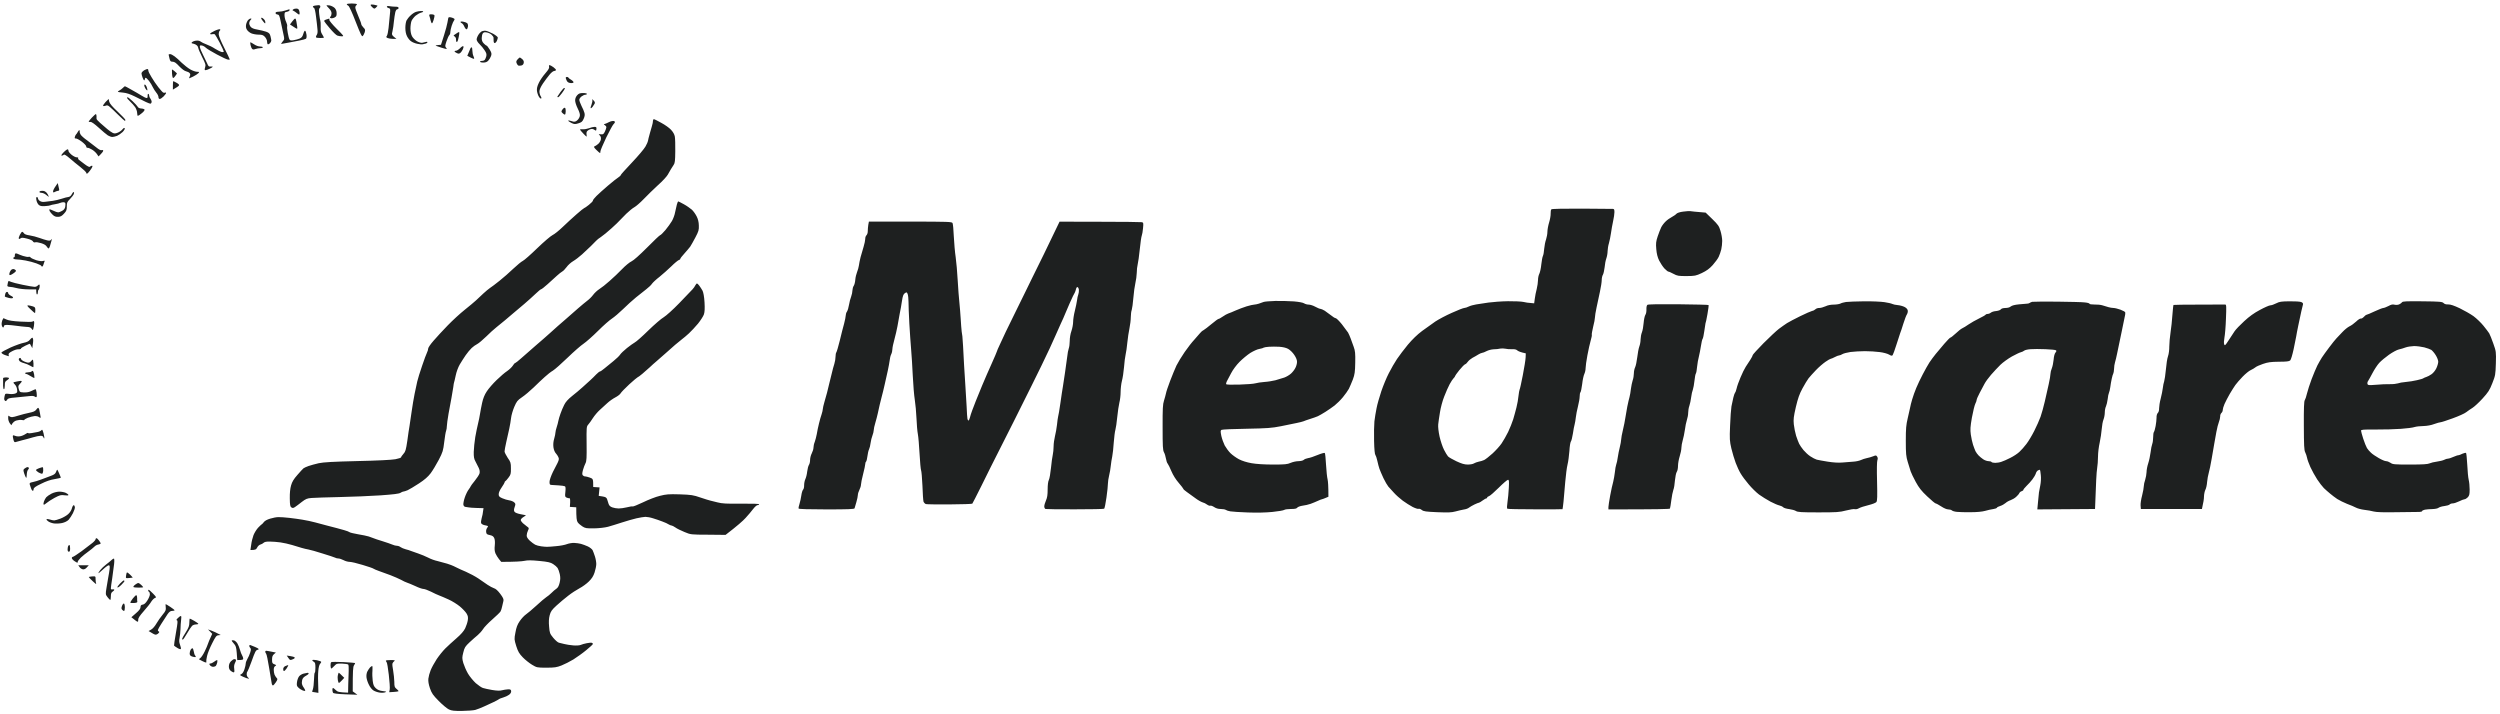 <svg width="84" height="24" viewBox="0 0 84 24" fill="none" xmlns="http://www.w3.org/2000/svg">
<g clip-path="url(#clip0_926_236907)">
<path fill-rule="evenodd" clip-rule="evenodd" d="M11.65 0.143C11.653 0.157 11.676 0.18 11.704 0.194C11.733 0.208 11.832 0.421 11.952 0.734C12.115 1.149 12.158 1.24 12.189 1.212C12.209 1.192 12.237 1.135 12.255 1.084C12.277 1.004 12.272 0.984 12.209 0.922C12.169 0.882 12.138 0.831 12.138 0.808C12.138 0.785 12.092 0.663 12.038 0.538C11.984 0.413 11.938 0.285 11.938 0.254C11.938 0.222 11.952 0.191 11.966 0.183C11.984 0.174 11.995 0.157 11.992 0.143C11.989 0.129 11.912 0.117 11.818 0.117C11.724 0.117 11.647 0.129 11.65 0.143ZM12.454 0.168C12.451 0.183 12.48 0.22 12.517 0.251C12.577 0.302 12.582 0.302 12.636 0.251C12.668 0.222 12.688 0.194 12.679 0.185C12.671 0.18 12.617 0.168 12.559 0.157C12.494 0.146 12.454 0.148 12.454 0.168ZM10.578 0.188C10.541 0.194 10.513 0.208 10.513 0.225C10.513 0.239 10.53 0.259 10.55 0.265C10.57 0.271 10.598 0.382 10.618 0.555C10.638 0.712 10.661 0.899 10.666 0.979C10.678 1.075 10.669 1.138 10.641 1.178C10.618 1.209 10.61 1.243 10.621 1.257C10.632 1.269 10.695 1.277 10.763 1.277C10.829 1.277 10.883 1.272 10.883 1.263C10.883 1.255 10.857 1.206 10.826 1.155C10.78 1.087 10.769 1.024 10.775 0.893C10.778 0.8 10.772 0.709 10.763 0.694C10.755 0.677 10.738 0.584 10.726 0.481C10.712 0.353 10.715 0.291 10.738 0.274C10.755 0.262 10.766 0.234 10.763 0.211C10.761 0.188 10.732 0.171 10.698 0.174C10.666 0.18 10.612 0.185 10.578 0.188ZM10.972 0.183C10.969 0.191 11.009 0.234 11.054 0.282C11.108 0.336 11.14 0.396 11.14 0.444C11.14 0.49 11.126 0.538 11.106 0.555C11.077 0.584 11.077 0.592 11.111 0.609C11.134 0.621 11.191 0.612 11.234 0.592C11.299 0.558 11.314 0.535 11.311 0.444C11.311 0.376 11.288 0.316 11.248 0.271C11.211 0.234 11.134 0.194 11.077 0.183C11.02 0.174 10.972 0.174 10.972 0.183ZM12.999 0.222C12.996 0.239 13.021 0.262 13.058 0.271C13.118 0.291 13.121 0.296 13.098 0.507C13.087 0.626 13.067 0.82 13.056 0.939C13.044 1.058 13.018 1.175 13.001 1.201C12.97 1.24 12.973 1.255 13.021 1.277C13.053 1.292 13.133 1.306 13.201 1.306H13.321C13.158 1.181 13.155 1.172 13.187 1.05C13.204 0.979 13.227 0.831 13.235 0.723C13.247 0.612 13.267 0.475 13.281 0.416C13.295 0.353 13.324 0.311 13.349 0.311C13.372 0.311 13.392 0.291 13.392 0.268C13.392 0.237 13.361 0.225 13.287 0.225C13.227 0.225 13.138 0.217 13.09 0.208C13.033 0.197 13.001 0.202 12.999 0.222ZM9.857 0.313C9.82 0.339 9.82 0.345 9.857 0.362C9.88 0.37 9.934 0.407 9.979 0.444C10.031 0.49 10.059 0.498 10.065 0.473C10.071 0.456 10.068 0.407 10.056 0.367C10.045 0.319 10.017 0.293 9.971 0.288C9.931 0.285 9.88 0.296 9.857 0.313ZM9.586 0.353C9.523 0.376 9.424 0.393 9.367 0.393C9.29 0.396 9.258 0.407 9.258 0.439C9.258 0.461 9.287 0.484 9.321 0.487C9.378 0.495 9.392 0.524 9.435 0.737C9.463 0.871 9.503 1.056 9.523 1.149C9.56 1.314 9.56 1.323 9.495 1.397C9.458 1.442 9.438 1.476 9.452 1.476C9.463 1.476 9.569 1.457 9.686 1.434C9.803 1.411 9.977 1.377 10.071 1.36C10.165 1.34 10.259 1.317 10.279 1.303C10.299 1.286 10.307 1.238 10.299 1.169C10.29 1.112 10.273 1.05 10.256 1.036C10.242 1.019 10.216 1.053 10.193 1.132C10.165 1.232 10.136 1.266 10.065 1.297C10.014 1.317 9.922 1.343 9.865 1.351C9.788 1.366 9.749 1.36 9.729 1.331C9.714 1.309 9.686 1.209 9.669 1.107C9.649 1.004 9.64 0.902 9.649 0.879C9.657 0.857 9.64 0.791 9.615 0.737C9.586 0.683 9.563 0.586 9.56 0.524C9.558 0.421 9.563 0.41 9.64 0.396C9.686 0.387 9.726 0.365 9.729 0.345C9.731 0.328 9.729 0.311 9.717 0.313C9.709 0.316 9.649 0.333 9.586 0.353ZM13.976 0.399C13.931 0.413 13.848 0.467 13.797 0.518C13.743 0.566 13.683 0.643 13.66 0.686C13.637 0.731 13.62 0.842 13.62 0.936C13.62 1.05 13.639 1.145 13.677 1.22C13.708 1.283 13.768 1.36 13.814 1.388C13.857 1.42 13.948 1.457 14.019 1.471C14.091 1.488 14.173 1.496 14.204 1.488C14.236 1.482 14.284 1.471 14.313 1.462C14.338 1.454 14.361 1.434 14.361 1.42C14.361 1.403 14.338 1.4 14.313 1.408C14.284 1.417 14.23 1.428 14.19 1.437C14.148 1.445 14.073 1.422 14.008 1.385C13.948 1.348 13.874 1.275 13.845 1.22C13.811 1.158 13.791 1.061 13.791 0.956C13.791 0.868 13.808 0.751 13.828 0.7C13.851 0.652 13.911 0.572 13.965 0.527C14.019 0.484 14.096 0.439 14.142 0.427C14.184 0.419 14.219 0.402 14.219 0.387C14.219 0.376 14.184 0.367 14.142 0.37C14.096 0.37 14.025 0.384 13.976 0.399ZM14.43 0.544C14.444 0.581 14.461 0.646 14.47 0.692C14.481 0.734 14.498 0.777 14.512 0.783C14.524 0.788 14.549 0.74 14.569 0.672C14.589 0.606 14.604 0.535 14.598 0.515C14.592 0.498 14.549 0.481 14.498 0.481C14.418 0.481 14.413 0.487 14.43 0.544ZM15.063 0.601C15.057 0.621 15.043 0.692 15.034 0.757C15.025 0.825 14.971 1.019 14.917 1.192L14.817 1.505C14.652 1.516 14.624 1.528 14.646 1.539C14.669 1.548 14.755 1.576 14.832 1.602C14.912 1.627 14.989 1.647 15.003 1.647C15.017 1.65 15.011 1.63 14.989 1.604C14.951 1.562 14.951 1.539 15.003 1.385C15.034 1.292 15.077 1.201 15.097 1.181C15.117 1.164 15.134 1.118 15.131 1.078C15.131 1.039 15.151 0.942 15.177 0.865C15.202 0.785 15.239 0.706 15.257 0.686C15.277 0.661 15.278 0.641 15.259 0.626C15.245 0.612 15.197 0.595 15.154 0.584C15.101 0.572 15.07 0.578 15.063 0.601ZM8.774 0.615C8.774 0.629 8.805 0.675 8.845 0.723C8.905 0.797 8.913 0.8 8.916 0.751C8.916 0.72 8.896 0.672 8.868 0.646C8.839 0.618 8.808 0.595 8.796 0.595C8.782 0.595 8.774 0.603 8.774 0.615ZM8.337 0.672C8.312 0.7 8.28 0.768 8.269 0.822C8.257 0.893 8.263 0.945 8.297 0.999C8.323 1.044 8.391 1.098 8.446 1.121C8.5 1.144 8.611 1.164 8.688 1.164C8.808 1.164 8.842 1.178 8.902 1.24C8.942 1.286 8.973 1.351 8.973 1.391C8.973 1.431 8.982 1.471 8.993 1.485C9.007 1.496 9.039 1.482 9.067 1.457C9.096 1.428 9.116 1.385 9.116 1.363C9.116 1.34 9.101 1.272 9.087 1.212C9.061 1.124 9.041 1.101 8.939 1.064C8.87 1.041 8.739 1.01 8.645 0.993C8.525 0.973 8.46 0.945 8.423 0.902C8.394 0.865 8.372 0.811 8.374 0.78C8.374 0.748 8.394 0.7 8.42 0.672C8.457 0.632 8.457 0.623 8.423 0.623C8.4 0.623 8.363 0.646 8.337 0.672ZM9.817 0.723L9.743 0.822C9.908 0.933 9.965 0.965 9.979 0.965C9.991 0.965 9.994 0.93 9.985 0.885C9.977 0.842 9.965 0.766 9.957 0.714C9.951 0.666 9.931 0.623 9.917 0.623C9.902 0.623 9.857 0.669 9.817 0.723ZM10.963 0.655C10.917 0.669 10.886 0.692 10.892 0.709C10.895 0.723 10.98 0.834 11.083 0.953C11.185 1.073 11.297 1.184 11.334 1.195C11.368 1.209 11.436 1.22 11.482 1.22C11.565 1.22 11.559 1.212 11.311 0.965C11.163 0.817 11.06 0.692 11.066 0.666C11.071 0.643 11.069 0.623 11.057 0.626C11.049 0.626 11.006 0.64 10.963 0.655ZM15.473 0.737C15.473 0.754 15.493 0.771 15.516 0.78C15.539 0.788 15.579 0.839 15.601 0.893C15.624 0.948 15.661 0.99 15.681 0.984C15.698 0.979 15.718 0.936 15.724 0.891C15.73 0.845 15.718 0.794 15.695 0.777C15.676 0.76 15.616 0.737 15.564 0.729C15.51 0.717 15.473 0.723 15.473 0.737ZM7.206 1.039C7.123 1.078 7.057 1.121 7.06 1.135C7.06 1.152 7.091 1.158 7.129 1.149C7.163 1.141 7.206 1.144 7.22 1.155C7.237 1.169 7.308 1.297 7.385 1.439C7.459 1.584 7.519 1.715 7.519 1.732C7.519 1.747 7.488 1.755 7.448 1.747C7.408 1.738 7.308 1.69 7.228 1.639C7.146 1.584 7.014 1.519 6.935 1.491C6.858 1.462 6.772 1.422 6.749 1.402C6.727 1.38 6.672 1.363 6.63 1.363C6.584 1.363 6.524 1.374 6.493 1.391C6.461 1.405 6.436 1.428 6.436 1.439C6.436 1.454 6.464 1.465 6.498 1.468C6.536 1.474 6.587 1.499 6.615 1.525C6.644 1.553 6.664 1.596 6.664 1.619C6.664 1.641 6.721 1.775 6.792 1.917C6.909 2.148 6.918 2.182 6.892 2.264C6.869 2.341 6.872 2.358 6.906 2.358C6.929 2.358 6.995 2.335 7.049 2.307C7.106 2.281 7.148 2.253 7.148 2.244C7.148 2.236 7.114 2.233 7.077 2.236C7.02 2.244 6.997 2.224 6.963 2.136C6.938 2.079 6.875 1.948 6.823 1.846C6.769 1.744 6.724 1.63 6.718 1.59C6.707 1.528 6.715 1.519 6.778 1.528C6.818 1.533 6.88 1.567 6.92 1.607C6.96 1.644 7.126 1.744 7.291 1.832C7.456 1.92 7.619 1.997 7.656 2.002C7.69 2.011 7.719 2.008 7.719 1.994C7.719 1.983 7.636 1.806 7.533 1.604C7.425 1.391 7.345 1.198 7.348 1.149C7.348 1.101 7.362 1.05 7.382 1.033C7.408 1.007 7.411 0.996 7.388 0.984C7.371 0.976 7.288 0.999 7.206 1.039ZM16.194 1.05C16.163 1.064 16.106 1.118 16.075 1.169C16.041 1.221 16.015 1.292 16.015 1.326C16.015 1.363 16.058 1.431 16.112 1.482C16.166 1.533 16.243 1.627 16.283 1.69C16.343 1.778 16.354 1.823 16.34 1.889C16.328 1.934 16.306 1.991 16.288 2.011C16.271 2.031 16.229 2.048 16.194 2.045C16.157 2.045 16.129 2.057 16.129 2.074C16.129 2.088 16.177 2.102 16.237 2.102C16.311 2.102 16.363 2.085 16.405 2.039C16.44 2.002 16.482 1.931 16.5 1.88C16.525 1.801 16.517 1.772 16.451 1.661C16.405 1.59 16.363 1.533 16.351 1.533C16.337 1.533 16.297 1.502 16.257 1.462C16.206 1.411 16.186 1.36 16.186 1.283C16.186 1.226 16.2 1.155 16.22 1.124C16.249 1.084 16.28 1.075 16.357 1.09C16.411 1.098 16.485 1.135 16.519 1.169C16.554 1.206 16.582 1.243 16.582 1.255C16.585 1.269 16.585 1.314 16.585 1.363C16.585 1.411 16.599 1.448 16.622 1.448C16.639 1.448 16.673 1.417 16.693 1.377C16.71 1.337 16.727 1.286 16.727 1.263C16.727 1.24 16.653 1.181 16.565 1.132C16.474 1.087 16.368 1.041 16.328 1.036C16.288 1.027 16.229 1.036 16.194 1.05ZM15.331 1.127C15.291 1.152 15.254 1.178 15.245 1.186C15.236 1.192 15.254 1.212 15.279 1.229C15.308 1.249 15.328 1.292 15.322 1.331C15.319 1.368 15.331 1.405 15.345 1.411C15.359 1.417 15.382 1.38 15.393 1.329C15.408 1.277 15.422 1.201 15.428 1.155C15.436 1.112 15.433 1.078 15.422 1.078C15.41 1.078 15.37 1.098 15.331 1.127ZM8.417 1.511C8.429 1.562 8.451 1.621 8.471 1.641C8.494 1.667 8.523 1.67 8.582 1.647C8.625 1.633 8.699 1.619 8.745 1.619C8.793 1.619 8.831 1.604 8.831 1.59C8.831 1.573 8.788 1.562 8.739 1.562C8.685 1.562 8.6 1.533 8.54 1.491C8.48 1.451 8.423 1.42 8.414 1.42C8.406 1.42 8.406 1.462 8.417 1.511ZM15.459 1.619C15.41 1.667 15.351 1.704 15.325 1.704C15.296 1.704 15.274 1.712 15.274 1.724C15.274 1.738 15.305 1.764 15.345 1.781C15.402 1.809 15.425 1.809 15.462 1.781C15.487 1.764 15.527 1.707 15.55 1.661C15.573 1.613 15.582 1.567 15.567 1.553C15.553 1.542 15.505 1.57 15.459 1.619ZM15.807 1.624C15.798 1.644 15.773 1.71 15.747 1.766L15.701 1.875C15.867 1.966 15.921 1.983 15.929 1.974C15.938 1.966 15.926 1.929 15.909 1.889C15.889 1.849 15.872 1.766 15.872 1.704C15.872 1.641 15.861 1.59 15.847 1.59C15.832 1.59 15.812 1.607 15.807 1.624ZM5.666 1.838C5.666 1.852 5.68 1.909 5.695 1.966C5.717 2.057 5.734 2.074 5.803 2.074C5.86 2.074 5.917 2.113 6.022 2.227C6.111 2.318 6.199 2.384 6.25 2.395C6.299 2.406 6.353 2.432 6.373 2.457C6.396 2.489 6.399 2.517 6.379 2.557C6.364 2.588 6.35 2.62 6.35 2.628C6.35 2.637 6.41 2.611 6.487 2.574C6.561 2.537 6.641 2.486 6.664 2.46C6.704 2.418 6.698 2.412 6.621 2.412C6.575 2.412 6.473 2.378 6.393 2.332C6.316 2.287 6.188 2.187 6.108 2.111C6.031 2.031 5.92 1.934 5.866 1.894C5.811 1.852 5.743 1.818 5.717 1.818C5.689 1.818 5.666 1.826 5.666 1.838ZM17.392 1.994C17.346 2.045 17.338 2.074 17.358 2.122C17.372 2.159 17.398 2.193 17.412 2.202C17.426 2.21 17.472 2.21 17.512 2.202C17.559 2.192 17.588 2.164 17.597 2.116C17.608 2.065 17.591 2.028 17.549 1.988C17.512 1.957 17.474 1.931 17.466 1.931C17.457 1.931 17.423 1.96 17.392 1.994ZM18.45 2.244C18.461 2.287 18.427 2.344 18.324 2.463C18.244 2.554 18.144 2.699 18.105 2.784C18.05 2.898 18.033 2.972 18.042 3.055C18.05 3.117 18.079 3.203 18.105 3.245C18.13 3.291 18.167 3.319 18.181 3.311C18.199 3.302 18.193 3.271 18.167 3.231C18.144 3.197 18.125 3.126 18.125 3.075C18.125 3.015 18.164 2.924 18.244 2.804C18.31 2.708 18.41 2.574 18.467 2.506C18.521 2.44 18.589 2.386 18.618 2.386C18.643 2.386 18.672 2.372 18.68 2.358C18.689 2.341 18.649 2.298 18.595 2.258C18.541 2.219 18.481 2.187 18.464 2.187C18.447 2.187 18.441 2.213 18.45 2.244ZM4.845 2.361C4.794 2.392 4.754 2.438 4.754 2.463C4.754 2.492 4.771 2.557 4.791 2.608C4.808 2.659 4.834 2.699 4.845 2.699C4.859 2.699 4.868 2.679 4.868 2.657C4.868 2.634 4.879 2.614 4.896 2.614C4.913 2.614 4.962 2.662 5.007 2.719C5.053 2.779 5.11 2.873 5.133 2.927C5.159 2.981 5.21 3.063 5.25 3.111C5.29 3.157 5.324 3.225 5.324 3.259C5.324 3.299 5.341 3.325 5.37 3.325C5.392 3.325 5.452 3.285 5.498 3.239C5.543 3.191 5.58 3.14 5.58 3.126C5.58 3.111 5.569 3.103 5.552 3.111C5.535 3.12 5.506 3.12 5.486 3.111C5.469 3.106 5.395 3.026 5.324 2.935C5.253 2.844 5.147 2.691 5.09 2.591C5.03 2.494 4.982 2.398 4.985 2.375C4.987 2.352 4.976 2.327 4.962 2.321C4.948 2.315 4.893 2.332 4.845 2.361ZM5.777 2.344C5.774 2.358 5.777 2.418 5.78 2.472C5.783 2.526 5.794 2.588 5.803 2.608C5.817 2.634 5.843 2.617 5.886 2.557C5.923 2.511 5.948 2.469 5.943 2.463C5.94 2.46 5.903 2.426 5.857 2.386C5.814 2.347 5.777 2.327 5.777 2.344ZM19.008 2.614C19.008 2.628 19.025 2.674 19.043 2.713C19.068 2.762 19.108 2.784 19.171 2.79C19.228 2.796 19.268 2.784 19.271 2.765C19.273 2.748 19.236 2.708 19.188 2.679C19.142 2.654 19.102 2.62 19.099 2.608C19.097 2.597 19.074 2.585 19.051 2.585C19.028 2.585 19.008 2.6 19.008 2.614ZM5.809 2.87V3.012C5.945 2.935 5.997 2.895 6.011 2.875C6.028 2.853 6.008 2.824 5.937 2.784C5.883 2.753 5.831 2.728 5.823 2.728C5.814 2.728 5.809 2.79 5.809 2.87ZM4.854 2.904C4.865 2.941 4.891 2.989 4.913 3.012C4.942 3.043 4.953 3.043 4.953 3.018C4.953 3.001 4.939 2.952 4.925 2.912C4.908 2.873 4.882 2.841 4.865 2.841C4.845 2.841 4.842 2.867 4.854 2.904ZM4.127 2.955C4.095 2.986 4.044 3.026 4.012 3.04C3.981 3.055 3.958 3.075 3.961 3.083C3.967 3.092 4.044 3.106 4.132 3.111C4.249 3.123 4.366 3.16 4.531 3.242C4.662 3.305 4.828 3.39 4.902 3.427C4.979 3.464 5.05 3.49 5.067 3.481C5.082 3.473 5.096 3.444 5.096 3.416C5.096 3.39 5.076 3.342 5.053 3.311C5.027 3.279 5.01 3.231 5.01 3.203C5.01 3.177 4.996 3.154 4.982 3.154C4.965 3.154 4.956 3.185 4.959 3.225C4.965 3.273 4.953 3.295 4.925 3.293C4.902 3.293 4.825 3.257 4.754 3.211C4.682 3.166 4.531 3.077 4.417 3.015C4.306 2.949 4.206 2.898 4.198 2.898C4.189 2.898 4.158 2.924 4.127 2.955ZM18.834 3.089C18.78 3.166 18.735 3.234 18.729 3.245C18.726 3.259 18.737 3.268 18.752 3.268C18.766 3.268 18.826 3.208 18.88 3.131C18.934 3.057 18.977 2.989 18.98 2.975C18.98 2.964 18.968 2.955 18.957 2.955C18.943 2.955 18.889 3.015 18.834 3.089ZM19.393 3.2C19.35 3.248 19.325 3.313 19.325 3.37C19.322 3.424 19.362 3.547 19.41 3.643C19.473 3.771 19.493 3.845 19.482 3.899C19.473 3.945 19.436 4.007 19.399 4.039C19.356 4.081 19.313 4.095 19.265 4.087C19.225 4.078 19.171 4.064 19.142 4.053C19.117 4.044 19.094 4.044 19.094 4.056C19.094 4.07 19.139 4.101 19.199 4.13C19.296 4.178 19.322 4.178 19.433 4.144C19.538 4.112 19.57 4.087 19.61 3.993C19.647 3.911 19.655 3.857 19.638 3.794C19.627 3.746 19.581 3.64 19.538 3.558C19.499 3.478 19.464 3.384 19.464 3.353C19.464 3.322 19.499 3.271 19.541 3.239C19.587 3.205 19.644 3.18 19.67 3.183C19.698 3.183 19.721 3.168 19.721 3.154C19.721 3.14 19.664 3.126 19.593 3.126C19.487 3.126 19.447 3.14 19.393 3.2ZM4.269 3.288C4.269 3.302 4.315 3.356 4.372 3.41C4.432 3.464 4.506 3.552 4.543 3.603C4.577 3.655 4.608 3.743 4.608 3.797C4.611 3.848 4.62 3.893 4.631 3.893C4.645 3.893 4.702 3.857 4.759 3.808C4.819 3.763 4.862 3.706 4.859 3.686C4.854 3.669 4.805 3.649 4.751 3.646C4.691 3.643 4.645 3.623 4.628 3.589C4.614 3.561 4.537 3.478 4.457 3.402C4.377 3.328 4.303 3.268 4.289 3.268C4.278 3.268 4.269 3.276 4.269 3.288ZM3.545 3.43C3.491 3.49 3.454 3.547 3.465 3.558C3.477 3.569 3.514 3.566 3.548 3.552C3.599 3.53 3.63 3.538 3.69 3.592C3.736 3.629 3.864 3.751 3.975 3.862C4.089 3.973 4.189 4.064 4.198 4.064C4.206 4.064 4.212 4.047 4.212 4.027C4.212 4.01 4.095 3.885 3.953 3.751C3.77 3.581 3.687 3.481 3.67 3.416L3.65 3.325L3.545 3.43ZM19.901 3.359C19.912 3.387 19.898 3.456 19.875 3.515C19.849 3.575 19.838 3.629 19.849 3.635C19.858 3.643 19.884 3.623 19.909 3.592C19.932 3.561 19.963 3.515 19.978 3.487C19.997 3.45 19.989 3.419 19.943 3.373C19.898 3.325 19.889 3.322 19.901 3.359ZM18.9 3.677C18.852 3.748 18.852 3.751 18.906 3.805C18.937 3.837 18.974 3.857 18.985 3.848C18.997 3.842 19.008 3.791 19.008 3.737C19.011 3.683 19 3.632 18.983 3.623C18.965 3.612 18.928 3.638 18.9 3.677ZM3.083 3.956C3.02 4.021 2.975 4.084 2.978 4.09C2.983 4.098 3.012 4.101 3.043 4.098C3.077 4.093 3.177 4.164 3.32 4.294C3.439 4.405 3.579 4.519 3.625 4.55C3.673 4.579 3.739 4.602 3.776 4.602C3.81 4.602 3.881 4.584 3.933 4.565C3.984 4.542 4.067 4.485 4.118 4.437C4.169 4.385 4.201 4.331 4.192 4.311C4.178 4.286 4.155 4.297 4.112 4.348C4.081 4.388 4.007 4.439 3.953 4.459C3.873 4.491 3.839 4.491 3.782 4.462C3.742 4.442 3.662 4.385 3.605 4.337C3.545 4.289 3.439 4.195 3.368 4.132C3.297 4.07 3.24 4.007 3.243 3.99C3.246 3.976 3.246 3.933 3.243 3.899C3.243 3.865 3.231 3.834 3.22 3.834C3.206 3.834 3.146 3.891 3.083 3.956ZM21.939 4.056C21.939 4.084 21.933 4.124 21.928 4.147C21.925 4.172 21.885 4.306 21.845 4.445C21.805 4.587 21.771 4.718 21.771 4.738C21.771 4.758 21.734 4.84 21.688 4.923C21.642 5.005 21.437 5.247 21.232 5.463C21.027 5.679 20.858 5.867 20.858 5.881C20.858 5.898 20.821 5.932 20.776 5.961C20.73 5.989 20.573 6.112 20.428 6.237C20.28 6.362 20.106 6.521 20.04 6.586C19.972 6.652 19.918 6.723 19.921 6.743C19.921 6.763 19.858 6.825 19.784 6.885C19.71 6.945 19.638 6.993 19.627 6.993C19.616 6.993 19.499 7.087 19.37 7.201C19.239 7.314 19.031 7.508 18.906 7.627C18.78 7.749 18.626 7.872 18.564 7.9C18.501 7.931 18.27 8.128 18.05 8.341C17.831 8.554 17.614 8.745 17.566 8.767C17.52 8.787 17.375 8.907 17.246 9.029C17.118 9.151 16.91 9.336 16.782 9.436C16.656 9.538 16.511 9.646 16.462 9.677C16.414 9.709 16.314 9.794 16.24 9.862C16.169 9.933 16.058 10.036 15.995 10.092C15.935 10.149 15.761 10.292 15.613 10.411C15.465 10.528 15.208 10.764 15.043 10.934C14.877 11.105 14.664 11.335 14.567 11.449C14.467 11.563 14.387 11.679 14.387 11.711C14.387 11.742 14.37 11.804 14.347 11.847C14.324 11.89 14.25 12.092 14.182 12.293C14.11 12.498 14.039 12.734 14.019 12.82C14.002 12.908 13.962 13.092 13.931 13.232C13.902 13.374 13.857 13.641 13.831 13.829C13.805 14.017 13.774 14.236 13.76 14.312C13.745 14.392 13.711 14.617 13.686 14.81C13.64 15.12 13.623 15.177 13.555 15.251C13.512 15.299 13.477 15.35 13.477 15.365C13.475 15.382 13.389 15.41 13.284 15.43C13.167 15.453 12.659 15.478 12.006 15.492C11.177 15.512 10.875 15.53 10.709 15.564C10.592 15.592 10.438 15.632 10.367 15.658C10.296 15.683 10.222 15.717 10.199 15.734C10.176 15.751 10.085 15.851 9.994 15.956C9.868 16.098 9.814 16.189 9.78 16.311C9.749 16.417 9.734 16.57 9.737 16.744C9.74 16.968 9.749 17.022 9.791 17.048C9.831 17.076 9.854 17.074 9.911 17.037C9.951 17.011 10.054 16.934 10.139 16.866C10.276 16.761 10.319 16.744 10.467 16.732C10.561 16.724 10.986 16.71 11.408 16.701C11.832 16.692 12.451 16.667 12.785 16.644C13.221 16.613 13.406 16.59 13.455 16.559C13.489 16.536 13.534 16.516 13.555 16.516C13.574 16.516 13.637 16.496 13.697 16.471C13.754 16.445 13.925 16.343 14.073 16.246C14.27 16.118 14.378 16.021 14.47 15.902C14.538 15.811 14.661 15.606 14.743 15.45C14.877 15.191 14.892 15.14 14.926 14.853C14.946 14.682 14.974 14.511 14.989 14.477C15.003 14.443 15.014 14.372 15.014 14.321C15.014 14.27 15.04 14.082 15.071 13.9C15.105 13.721 15.148 13.479 15.171 13.36C15.194 13.243 15.219 13.084 15.231 13.004C15.239 12.928 15.251 12.857 15.257 12.848C15.262 12.842 15.285 12.74 15.311 12.62C15.336 12.495 15.393 12.342 15.447 12.248C15.499 12.16 15.59 12.018 15.647 11.935C15.704 11.85 15.795 11.745 15.847 11.694C15.898 11.645 15.983 11.585 16.035 11.56C16.086 11.534 16.22 11.421 16.334 11.31C16.448 11.196 16.605 11.054 16.682 10.994C16.762 10.931 16.887 10.829 16.964 10.764C17.041 10.698 17.169 10.59 17.249 10.522C17.329 10.454 17.494 10.314 17.62 10.209C17.742 10.104 17.911 9.953 17.996 9.871C18.082 9.788 18.164 9.72 18.179 9.72C18.196 9.72 18.296 9.643 18.401 9.547C18.506 9.45 18.646 9.322 18.715 9.262C18.78 9.202 18.86 9.14 18.891 9.123C18.923 9.109 18.988 9.04 19.037 8.975C19.082 8.91 19.182 8.819 19.256 8.776C19.33 8.733 19.464 8.631 19.556 8.548C19.647 8.466 19.781 8.341 19.852 8.27C19.923 8.202 20.003 8.119 20.029 8.091C20.055 8.059 20.129 8.002 20.191 7.963C20.257 7.92 20.414 7.792 20.545 7.673C20.676 7.556 20.802 7.434 20.827 7.402C20.853 7.371 20.95 7.272 21.044 7.181C21.138 7.09 21.261 6.99 21.315 6.962C21.369 6.933 21.511 6.811 21.628 6.689C21.745 6.566 21.962 6.356 22.107 6.222C22.256 6.092 22.401 5.932 22.435 5.873C22.469 5.813 22.518 5.73 22.541 5.688C22.566 5.645 22.609 5.58 22.635 5.54C22.677 5.483 22.686 5.401 22.689 5.085C22.692 4.875 22.686 4.65 22.674 4.587C22.66 4.513 22.617 4.437 22.546 4.36C22.489 4.297 22.341 4.192 22.218 4.127C22.099 4.061 21.988 4.004 21.97 4.004C21.956 4.004 21.942 4.027 21.939 4.056ZM20.459 4.104C20.419 4.127 20.363 4.152 20.331 4.161C20.28 4.178 20.277 4.181 20.325 4.206C20.351 4.221 20.374 4.252 20.374 4.275C20.374 4.3 20.351 4.366 20.325 4.42C20.283 4.505 20.263 4.522 20.197 4.513C20.154 4.508 20.117 4.508 20.117 4.511C20.117 4.513 20.137 4.536 20.16 4.559C20.189 4.587 20.197 4.633 20.189 4.687C20.18 4.735 20.14 4.803 20.097 4.838C20.055 4.875 19.997 4.912 19.975 4.917C19.943 4.929 19.958 4.96 20.04 5.039C20.097 5.096 20.151 5.142 20.16 5.142C20.169 5.142 20.174 5.116 20.174 5.085C20.174 5.054 20.263 4.846 20.368 4.624C20.477 4.402 20.585 4.201 20.613 4.175C20.639 4.152 20.662 4.118 20.662 4.098C20.659 4.078 20.63 4.064 20.596 4.064C20.559 4.064 20.499 4.081 20.459 4.104ZM19.789 4.309C19.727 4.331 19.636 4.348 19.584 4.343C19.533 4.337 19.49 4.343 19.49 4.354C19.49 4.366 19.544 4.431 19.607 4.496C19.712 4.604 19.724 4.61 19.71 4.545C19.701 4.508 19.704 4.451 19.718 4.422C19.732 4.397 19.781 4.36 19.824 4.346C19.884 4.323 19.921 4.329 19.969 4.36C20.029 4.402 20.032 4.4 20.04 4.334C20.046 4.275 20.035 4.263 19.975 4.263C19.935 4.263 19.852 4.283 19.789 4.309ZM2.61 4.439C2.59 4.474 2.567 4.511 2.556 4.516C2.544 4.525 2.527 4.562 2.516 4.596C2.504 4.644 2.51 4.658 2.55 4.653C2.576 4.65 2.667 4.698 2.75 4.761C2.832 4.823 2.898 4.894 2.898 4.923C2.898 4.951 2.918 4.968 2.941 4.966C2.963 4.963 3.029 4.988 3.089 5.025C3.149 5.059 3.223 5.128 3.254 5.173L3.311 5.256C3.434 5.136 3.468 5.085 3.468 5.065C3.468 5.042 3.448 5.037 3.42 5.045C3.385 5.057 3.323 5.025 3.237 4.954C3.163 4.894 3.023 4.786 2.926 4.715C2.827 4.647 2.73 4.559 2.71 4.525C2.687 4.491 2.673 4.442 2.678 4.417C2.681 4.394 2.675 4.374 2.664 4.374C2.653 4.374 2.627 4.405 2.61 4.439ZM2.139 5.116C2.068 5.19 2.045 5.23 2.074 5.23C2.097 5.23 2.128 5.216 2.145 5.199C2.162 5.18 2.229 5.221 2.345 5.321C2.439 5.403 2.598 5.534 2.698 5.611C2.801 5.691 2.889 5.776 2.898 5.804C2.912 5.85 2.915 5.85 2.963 5.804C2.992 5.776 3.04 5.713 3.072 5.662C3.112 5.597 3.117 5.568 3.089 5.568C3.069 5.568 3.04 5.583 3.026 5.6C3.006 5.622 2.952 5.597 2.841 5.514C2.755 5.452 2.67 5.386 2.65 5.369C2.63 5.355 2.618 5.33 2.627 5.312C2.635 5.298 2.613 5.284 2.578 5.287C2.541 5.287 2.464 5.247 2.407 5.202C2.348 5.153 2.302 5.096 2.302 5.074C2.305 5.051 2.293 5.025 2.276 5.017C2.262 5.011 2.199 5.054 2.139 5.116ZM1.863 6.265C1.817 6.328 1.783 6.402 1.783 6.43C1.786 6.473 1.794 6.475 1.851 6.444C1.886 6.427 1.934 6.41 1.957 6.41C1.98 6.41 1.994 6.39 1.988 6.365C1.983 6.342 1.971 6.285 1.96 6.237L1.94 6.151L1.863 6.265ZM1.373 6.416C1.341 6.421 1.321 6.439 1.324 6.453C1.33 6.467 1.364 6.481 1.404 6.481C1.444 6.481 1.515 6.515 1.564 6.558C1.638 6.623 1.649 6.626 1.629 6.581C1.618 6.549 1.589 6.501 1.564 6.473C1.538 6.444 1.495 6.419 1.469 6.416C1.444 6.41 1.401 6.41 1.373 6.416ZM2.41 6.53C2.387 6.578 2.345 6.612 2.302 6.618C2.262 6.62 2.159 6.649 2.074 6.677C1.988 6.706 1.851 6.737 1.775 6.748C1.695 6.757 1.581 6.771 1.518 6.78C1.438 6.791 1.384 6.783 1.338 6.751C1.304 6.729 1.276 6.689 1.276 6.666C1.276 6.64 1.259 6.623 1.239 6.621C1.213 6.621 1.21 6.652 1.224 6.729C1.236 6.788 1.27 6.857 1.304 6.885C1.347 6.922 1.398 6.933 1.509 6.925C1.592 6.922 1.672 6.908 1.689 6.899C1.703 6.888 1.775 6.874 1.846 6.862C1.917 6.851 1.997 6.831 2.023 6.817C2.051 6.805 2.1 6.794 2.131 6.794C2.162 6.794 2.191 6.808 2.196 6.828C2.202 6.848 2.199 6.902 2.191 6.95C2.182 7.004 2.148 7.053 2.088 7.084C2.043 7.112 1.98 7.135 1.951 7.135C1.926 7.135 1.851 7.11 1.789 7.078C1.726 7.047 1.669 7.027 1.66 7.036C1.652 7.041 1.658 7.07 1.672 7.098C1.686 7.127 1.732 7.181 1.775 7.221C1.829 7.272 1.877 7.289 1.954 7.286C2.034 7.283 2.08 7.257 2.151 7.178C2.231 7.093 2.245 7.056 2.245 6.936C2.245 6.808 2.256 6.783 2.353 6.686C2.413 6.626 2.47 6.549 2.482 6.515C2.493 6.481 2.49 6.453 2.473 6.453C2.459 6.453 2.43 6.487 2.41 6.53ZM22.743 6.871C22.729 6.93 22.7 7.047 22.683 7.135C22.669 7.221 22.62 7.351 22.578 7.425C22.535 7.499 22.435 7.636 22.358 7.73C22.278 7.823 22.201 7.9 22.184 7.9C22.167 7.9 21.968 8.088 21.742 8.318C21.483 8.577 21.289 8.75 21.218 8.782C21.155 8.81 21.012 8.927 20.904 9.04C20.793 9.154 20.605 9.336 20.482 9.441C20.363 9.549 20.206 9.672 20.137 9.714C20.069 9.757 19.975 9.845 19.929 9.908C19.884 9.97 19.795 10.058 19.732 10.104C19.672 10.149 19.533 10.266 19.424 10.36C19.313 10.454 19.134 10.613 19.025 10.71C18.914 10.806 18.783 10.92 18.737 10.96C18.689 11 18.575 11.102 18.481 11.19C18.387 11.275 18.167 11.469 17.996 11.614C17.822 11.762 17.606 11.952 17.512 12.038C17.418 12.123 17.326 12.194 17.312 12.197C17.295 12.197 17.258 12.239 17.227 12.291C17.195 12.339 17.11 12.419 17.041 12.467C16.97 12.512 16.813 12.646 16.691 12.765C16.568 12.882 16.417 13.056 16.357 13.149C16.28 13.263 16.232 13.388 16.2 13.533C16.174 13.65 16.143 13.815 16.129 13.903C16.117 13.988 16.086 14.136 16.063 14.23C16.038 14.324 15.998 14.529 15.969 14.685C15.944 14.841 15.921 15.063 15.918 15.183C15.915 15.35 15.926 15.419 15.978 15.51C16.012 15.572 16.06 15.666 16.086 15.723C16.117 15.791 16.126 15.848 16.112 15.908C16.098 15.953 16.026 16.064 15.952 16.155C15.878 16.246 15.815 16.329 15.815 16.34C15.812 16.351 15.784 16.4 15.747 16.448C15.71 16.494 15.65 16.616 15.616 16.718C15.582 16.818 15.562 16.931 15.57 16.965C15.579 17 15.61 17.031 15.636 17.031C15.664 17.034 15.713 17.04 15.744 17.048C15.775 17.056 15.901 17.065 16.023 17.068L16.246 17.074C16.226 17.25 16.203 17.352 16.183 17.415C16.166 17.477 16.157 17.549 16.166 17.577C16.177 17.605 16.226 17.634 16.277 17.645C16.328 17.654 16.38 17.668 16.391 17.674C16.402 17.679 16.394 17.705 16.371 17.733C16.346 17.762 16.328 17.822 16.334 17.87C16.343 17.944 16.357 17.958 16.457 17.978C16.539 17.995 16.579 18.02 16.605 18.077C16.628 18.126 16.636 18.214 16.625 18.325C16.611 18.444 16.619 18.524 16.648 18.595C16.671 18.649 16.725 18.734 16.765 18.785L16.842 18.879C17.326 18.879 17.534 18.862 17.617 18.845C17.731 18.82 17.854 18.822 18.125 18.848C18.412 18.876 18.501 18.896 18.586 18.953C18.646 18.99 18.712 19.05 18.735 19.084C18.757 19.118 18.792 19.212 18.809 19.292C18.831 19.4 18.831 19.468 18.803 19.584C18.777 19.69 18.743 19.749 18.695 19.781C18.655 19.806 18.581 19.869 18.529 19.923C18.478 19.974 18.401 20.037 18.355 20.065C18.31 20.093 18.162 20.219 18.022 20.349C17.882 20.477 17.723 20.611 17.668 20.648C17.614 20.685 17.52 20.785 17.463 20.87C17.383 20.986 17.349 21.08 17.318 21.254C17.275 21.476 17.278 21.484 17.346 21.709C17.406 21.896 17.446 21.962 17.566 22.087C17.645 22.169 17.785 22.28 17.874 22.334C18.036 22.431 18.045 22.434 18.358 22.434C18.638 22.434 18.706 22.422 18.866 22.36C18.968 22.32 19.148 22.229 19.265 22.158C19.382 22.084 19.578 21.945 19.698 21.845C19.821 21.746 19.921 21.652 19.921 21.638C19.921 21.62 19.904 21.603 19.884 21.598C19.863 21.589 19.787 21.598 19.712 21.612C19.638 21.626 19.55 21.652 19.513 21.669C19.476 21.686 19.373 21.694 19.265 21.686C19.162 21.677 19.028 21.657 18.965 21.64C18.903 21.623 18.82 21.603 18.78 21.595C18.74 21.586 18.658 21.512 18.589 21.43C18.475 21.291 18.467 21.265 18.45 21.055C18.435 20.895 18.441 20.779 18.469 20.674C18.504 20.543 18.538 20.494 18.698 20.347C18.803 20.25 18.98 20.102 19.091 20.017C19.202 19.929 19.373 19.818 19.47 19.767C19.57 19.715 19.71 19.613 19.784 19.539C19.884 19.442 19.938 19.357 19.978 19.235C20.009 19.141 20.035 19.013 20.035 18.95C20.035 18.888 20.015 18.771 19.989 18.694C19.963 18.615 19.929 18.521 19.912 18.487C19.892 18.45 19.821 18.393 19.75 18.359C19.678 18.328 19.576 18.288 19.521 18.274C19.467 18.259 19.365 18.245 19.293 18.242C19.222 18.239 19.114 18.259 19.051 18.282C18.988 18.308 18.829 18.339 18.695 18.35C18.561 18.365 18.421 18.373 18.381 18.373C18.341 18.373 18.253 18.367 18.181 18.356C18.11 18.348 18.022 18.322 17.982 18.302C17.942 18.282 17.862 18.222 17.802 18.168C17.728 18.097 17.694 18.043 17.697 17.989C17.697 17.947 17.717 17.873 17.74 17.827C17.779 17.745 17.779 17.739 17.708 17.691C17.668 17.662 17.606 17.611 17.566 17.577C17.529 17.543 17.497 17.494 17.497 17.472C17.497 17.446 17.537 17.403 17.588 17.372C17.64 17.341 17.677 17.312 17.668 17.312C17.66 17.31 17.577 17.293 17.486 17.276C17.386 17.256 17.303 17.224 17.286 17.193C17.264 17.159 17.264 17.119 17.292 17.037C17.326 16.94 17.326 16.926 17.278 16.88C17.249 16.852 17.175 16.82 17.112 16.812C17.05 16.803 16.944 16.772 16.876 16.741C16.773 16.695 16.756 16.675 16.756 16.604C16.756 16.553 16.796 16.462 16.856 16.377C16.91 16.297 16.956 16.221 16.956 16.206C16.956 16.189 16.964 16.172 16.978 16.169C16.99 16.166 17.038 16.112 17.084 16.05C17.161 15.95 17.169 15.919 17.167 15.737C17.167 15.552 17.158 15.524 17.058 15.382C17.001 15.293 16.953 15.2 16.953 15.168C16.953 15.137 16.978 14.995 17.01 14.856C17.041 14.713 17.087 14.509 17.112 14.401C17.135 14.29 17.164 14.13 17.172 14.045C17.181 13.957 17.229 13.792 17.278 13.675C17.36 13.485 17.386 13.451 17.537 13.348C17.631 13.286 17.805 13.138 17.928 13.021C18.047 12.902 18.219 12.743 18.304 12.666C18.39 12.586 18.512 12.49 18.578 12.453C18.643 12.413 18.866 12.217 19.074 12.015C19.279 11.816 19.521 11.605 19.607 11.549C19.692 11.492 19.912 11.298 20.092 11.119C20.271 10.94 20.482 10.755 20.562 10.704C20.639 10.653 20.807 10.511 20.933 10.388C21.058 10.263 21.255 10.087 21.369 9.993C21.486 9.899 21.642 9.774 21.72 9.714C21.797 9.655 21.882 9.575 21.908 9.532C21.936 9.493 22.047 9.387 22.159 9.302C22.267 9.214 22.447 9.055 22.558 8.947C22.666 8.839 22.78 8.748 22.806 8.739C22.834 8.733 22.857 8.713 22.857 8.699C22.857 8.682 22.917 8.602 22.994 8.52C23.068 8.438 23.156 8.332 23.191 8.287C23.222 8.239 23.302 8.099 23.367 7.974C23.473 7.772 23.487 7.727 23.481 7.576C23.479 7.462 23.453 7.357 23.407 7.269C23.37 7.195 23.299 7.095 23.248 7.047C23.196 7.002 23.076 6.916 22.977 6.862C22.88 6.808 22.794 6.766 22.786 6.766C22.78 6.766 22.76 6.811 22.743 6.871ZM52.127 7.033C52.11 7.047 52.099 7.112 52.102 7.175C52.105 7.238 52.082 7.374 52.05 7.476C52.019 7.576 51.993 7.718 51.993 7.789C51.993 7.857 51.971 7.974 51.948 8.045C51.922 8.113 51.894 8.256 51.885 8.358C51.879 8.457 51.859 8.568 51.842 8.6C51.825 8.631 51.802 8.759 51.788 8.884C51.777 9.009 51.745 9.148 51.722 9.197C51.697 9.242 51.677 9.339 51.677 9.41C51.677 9.478 51.657 9.615 51.634 9.709C51.608 9.802 51.58 9.948 51.569 10.036L51.548 10.192C51.352 10.178 51.243 10.161 51.181 10.144C51.118 10.13 50.887 10.118 50.668 10.121C50.448 10.124 50.152 10.147 50.012 10.166C49.869 10.189 49.684 10.218 49.599 10.229C49.513 10.243 49.399 10.274 49.348 10.3C49.296 10.326 49.231 10.348 49.199 10.348C49.168 10.348 48.977 10.422 48.778 10.513C48.578 10.601 48.33 10.735 48.227 10.803C48.122 10.874 47.925 11.017 47.785 11.119C47.617 11.244 47.455 11.403 47.303 11.583C47.178 11.736 47.013 11.952 46.939 12.063C46.864 12.174 46.742 12.387 46.665 12.538C46.588 12.686 46.474 12.962 46.411 13.149C46.349 13.337 46.274 13.593 46.252 13.718C46.226 13.843 46.194 14.04 46.18 14.159C46.169 14.275 46.163 14.568 46.169 14.813C46.175 15.1 46.192 15.268 46.215 15.293C46.232 15.316 46.263 15.407 46.28 15.492C46.3 15.581 46.328 15.694 46.349 15.751C46.368 15.805 46.428 15.945 46.483 16.064C46.539 16.181 46.614 16.309 46.648 16.349C46.685 16.385 46.77 16.482 46.836 16.556C46.904 16.633 47.038 16.752 47.133 16.823C47.227 16.892 47.378 16.988 47.466 17.034C47.557 17.079 47.646 17.108 47.666 17.096C47.686 17.088 47.734 17.105 47.774 17.136C47.834 17.184 47.911 17.193 48.293 17.21C48.661 17.224 48.772 17.221 48.906 17.184C48.997 17.159 49.122 17.131 49.188 17.119C49.254 17.111 49.331 17.082 49.359 17.056C49.388 17.034 49.47 16.985 49.541 16.951C49.613 16.917 49.681 16.889 49.698 16.889C49.713 16.886 49.767 16.855 49.818 16.815C49.869 16.778 49.923 16.747 49.941 16.747C49.955 16.747 49.969 16.732 49.969 16.718C49.969 16.701 49.998 16.681 50.032 16.67C50.069 16.658 50.214 16.53 50.36 16.385C50.505 16.24 50.645 16.121 50.668 16.121C50.705 16.121 50.708 16.164 50.696 16.397C50.688 16.55 50.668 16.764 50.651 16.875C50.633 16.983 50.63 17.082 50.645 17.093C50.656 17.105 51.078 17.113 51.58 17.113C52.082 17.116 52.495 17.113 52.501 17.108C52.504 17.105 52.521 16.985 52.535 16.846C52.549 16.704 52.575 16.411 52.592 16.192C52.612 15.973 52.643 15.709 52.669 15.609C52.695 15.507 52.72 15.302 52.732 15.151C52.74 15.001 52.763 14.861 52.78 14.838C52.8 14.816 52.829 14.696 52.849 14.571C52.866 14.446 52.894 14.304 52.908 14.258C52.92 14.21 52.94 14.105 52.948 14.022C52.957 13.94 52.988 13.775 53.02 13.653C53.051 13.53 53.077 13.383 53.077 13.32C53.077 13.258 53.088 13.192 53.105 13.178C53.119 13.161 53.145 13.036 53.162 12.899C53.176 12.763 53.211 12.612 53.233 12.566C53.256 12.518 53.276 12.433 53.276 12.373C53.276 12.313 53.302 12.12 53.336 11.941C53.37 11.759 53.419 11.537 53.447 11.443C53.476 11.349 53.493 11.258 53.484 11.244C53.479 11.227 53.499 11.108 53.53 10.98C53.564 10.852 53.59 10.71 53.59 10.667C53.59 10.624 53.613 10.474 53.644 10.334C53.675 10.192 53.727 9.953 53.758 9.8C53.792 9.646 53.818 9.473 53.818 9.41C53.818 9.348 53.835 9.265 53.858 9.231C53.878 9.197 53.903 9.083 53.915 8.984C53.923 8.881 53.949 8.748 53.972 8.685C53.995 8.622 54.015 8.511 54.015 8.443C54.017 8.372 54.035 8.25 54.06 8.173C54.083 8.093 54.114 7.94 54.129 7.832C54.143 7.721 54.177 7.542 54.2 7.434C54.225 7.323 54.245 7.186 54.245 7.127C54.245 7.044 54.234 7.019 54.194 7.019C54.169 7.019 53.698 7.013 53.154 7.01C52.561 7.007 52.147 7.016 52.127 7.033ZM50.405 11.713C50.451 11.705 50.528 11.705 50.576 11.716C50.628 11.73 50.727 11.736 50.799 11.733C50.893 11.728 50.95 11.742 50.984 11.776C51.015 11.802 51.09 11.836 51.266 11.873L51.261 12.012C51.258 12.089 51.215 12.359 51.166 12.609C51.118 12.859 51.07 13.075 51.058 13.092C51.05 13.107 51.032 13.203 51.021 13.306C51.013 13.405 50.981 13.579 50.953 13.69C50.927 13.798 50.876 13.977 50.844 14.088C50.81 14.196 50.733 14.389 50.673 14.514C50.611 14.639 50.514 14.81 50.454 14.898C50.397 14.983 50.26 15.134 50.152 15.234C50.043 15.333 49.915 15.433 49.869 15.456C49.821 15.478 49.738 15.504 49.684 15.512C49.63 15.524 49.559 15.549 49.527 15.569C49.496 15.592 49.402 15.609 49.319 15.609C49.205 15.609 49.114 15.581 48.934 15.498C48.806 15.436 48.678 15.365 48.652 15.333C48.626 15.305 48.566 15.205 48.518 15.111C48.47 15.018 48.404 14.819 48.37 14.671C48.333 14.5 48.316 14.347 48.324 14.258C48.333 14.179 48.358 13.994 48.384 13.846C48.407 13.695 48.47 13.459 48.527 13.32C48.581 13.178 48.663 12.993 48.709 12.908C48.758 12.82 48.815 12.731 48.84 12.709C48.866 12.683 48.889 12.655 48.886 12.643C48.886 12.632 48.951 12.538 49.034 12.436C49.117 12.333 49.205 12.245 49.228 12.239C49.251 12.234 49.294 12.194 49.319 12.154C49.348 12.114 49.419 12.055 49.476 12.023C49.536 11.992 49.621 11.944 49.67 11.912C49.715 11.884 49.775 11.858 49.798 11.856C49.821 11.856 49.889 11.83 49.946 11.799C50.006 11.767 50.114 11.739 50.189 11.736C50.263 11.736 50.363 11.725 50.405 11.713ZM56.555 7.11C56.441 7.124 56.352 7.155 56.327 7.184C56.304 7.212 56.233 7.26 56.173 7.292C56.113 7.323 56.019 7.388 55.968 7.439C55.913 7.491 55.845 7.579 55.816 7.639C55.788 7.698 55.734 7.835 55.697 7.946C55.642 8.113 55.634 8.176 55.651 8.372C55.665 8.531 55.694 8.645 55.748 8.756C55.791 8.841 55.87 8.961 55.925 9.021C55.982 9.077 56.039 9.126 56.056 9.126C56.07 9.123 56.147 9.157 56.227 9.2C56.358 9.271 56.395 9.276 56.669 9.276C56.948 9.274 56.98 9.268 57.182 9.174C57.342 9.097 57.433 9.032 57.547 8.907C57.627 8.816 57.721 8.691 57.749 8.628C57.778 8.566 57.818 8.452 57.835 8.378C57.852 8.304 57.866 8.176 57.866 8.093C57.866 8.011 57.84 7.86 57.809 7.761C57.761 7.596 57.727 7.55 57.533 7.36L57.31 7.144C56.957 7.115 56.828 7.101 56.797 7.095C56.766 7.09 56.657 7.095 56.555 7.11ZM29.175 7.553C29.166 7.613 29.157 7.704 29.157 7.761C29.16 7.815 29.14 7.877 29.115 7.903C29.089 7.926 29.069 7.983 29.072 8.031C29.072 8.076 29.046 8.193 29.018 8.287C28.989 8.381 28.944 8.54 28.915 8.642C28.89 8.742 28.864 8.87 28.858 8.927C28.85 8.981 28.824 9.077 28.798 9.14C28.773 9.202 28.744 9.316 28.738 9.396C28.733 9.473 28.71 9.566 28.687 9.601C28.661 9.635 28.644 9.706 28.642 9.757C28.642 9.808 28.622 9.902 28.599 9.965C28.573 10.027 28.542 10.149 28.527 10.24C28.513 10.331 28.482 10.434 28.459 10.468C28.433 10.502 28.416 10.565 28.416 10.604C28.416 10.641 28.391 10.764 28.362 10.874C28.331 10.983 28.265 11.239 28.217 11.443C28.168 11.645 28.114 11.824 28.1 11.841C28.086 11.856 28.074 11.921 28.074 11.983C28.074 12.046 28.057 12.154 28.034 12.225C28.011 12.293 27.971 12.441 27.946 12.552C27.917 12.66 27.88 12.82 27.858 12.908C27.837 12.993 27.806 13.121 27.789 13.192C27.769 13.26 27.732 13.402 27.701 13.505C27.672 13.604 27.646 13.715 27.646 13.747C27.646 13.778 27.627 13.855 27.607 13.917C27.584 13.98 27.544 14.119 27.518 14.23C27.49 14.338 27.458 14.497 27.444 14.585C27.427 14.671 27.398 14.787 27.376 14.847C27.35 14.907 27.333 14.992 27.333 15.04C27.333 15.086 27.307 15.171 27.276 15.231C27.244 15.291 27.219 15.39 27.219 15.453C27.219 15.515 27.202 15.592 27.179 15.623C27.159 15.655 27.133 15.751 27.122 15.842C27.113 15.933 27.085 16.044 27.062 16.093C27.039 16.138 27.019 16.232 27.019 16.297C27.022 16.363 27.005 16.434 26.985 16.451C26.965 16.468 26.937 16.556 26.925 16.644C26.914 16.73 26.885 16.86 26.863 16.931C26.84 17 26.826 17.071 26.834 17.088C26.843 17.105 27.185 17.116 27.775 17.116C28.49 17.116 28.704 17.108 28.713 17.079C28.718 17.059 28.747 16.968 28.773 16.875C28.801 16.781 28.824 16.67 28.824 16.633C28.824 16.593 28.847 16.516 28.875 16.462C28.904 16.405 28.929 16.326 28.929 16.283C28.929 16.24 28.961 16.081 29.001 15.928C29.041 15.774 29.072 15.626 29.072 15.595C29.072 15.564 29.083 15.524 29.101 15.51C29.115 15.492 29.137 15.41 29.146 15.325C29.157 15.237 29.18 15.134 29.2 15.097C29.22 15.057 29.243 14.961 29.252 14.884C29.263 14.804 29.289 14.694 29.314 14.634C29.337 14.574 29.357 14.494 29.357 14.457C29.357 14.418 29.38 14.304 29.411 14.207C29.44 14.111 29.477 13.966 29.494 13.889C29.511 13.809 29.54 13.681 29.557 13.604C29.574 13.525 29.608 13.397 29.628 13.32C29.651 13.24 29.694 13.061 29.725 12.922C29.756 12.78 29.802 12.569 29.83 12.453C29.856 12.333 29.884 12.18 29.893 12.111C29.899 12.04 29.922 11.947 29.944 11.904C29.967 11.861 29.984 11.784 29.984 11.733C29.984 11.682 30.016 11.531 30.053 11.401C30.09 11.267 30.135 11.068 30.155 10.96C30.172 10.849 30.207 10.664 30.229 10.547C30.255 10.428 30.289 10.235 30.306 10.112C30.332 9.939 30.355 9.885 30.403 9.851C30.463 9.811 30.469 9.811 30.497 9.879C30.512 9.916 30.526 10.036 30.526 10.141C30.526 10.246 30.537 10.576 30.554 10.874C30.572 11.17 30.597 11.56 30.614 11.742C30.631 11.921 30.654 12.316 30.669 12.623C30.683 12.928 30.714 13.292 30.737 13.434C30.76 13.573 30.785 13.855 30.794 14.059C30.802 14.261 30.822 14.497 30.84 14.585C30.857 14.671 30.882 14.966 30.897 15.245C30.911 15.524 30.936 15.771 30.948 15.8C30.962 15.828 30.982 16.061 30.994 16.32C31.002 16.576 31.019 16.818 31.03 16.855C31.045 16.889 31.079 16.926 31.11 16.937C31.142 16.946 31.501 16.951 31.909 16.948C32.316 16.946 32.658 16.934 32.67 16.923C32.681 16.912 32.818 16.639 32.978 16.32C33.135 15.999 33.277 15.717 33.288 15.694C33.303 15.669 33.653 14.972 34.07 14.145C34.486 13.314 34.899 12.484 34.988 12.296C35.076 12.109 35.204 11.838 35.273 11.699C35.338 11.557 35.429 11.358 35.472 11.258C35.515 11.156 35.592 10.983 35.643 10.874C35.697 10.764 35.763 10.61 35.794 10.533C35.826 10.454 35.889 10.306 35.934 10.206C35.98 10.104 36.034 9.987 36.051 9.95C36.071 9.911 36.097 9.859 36.111 9.837C36.125 9.811 36.145 9.757 36.154 9.714C36.162 9.672 36.185 9.64 36.205 9.646C36.225 9.652 36.245 9.692 36.251 9.737C36.256 9.783 36.245 9.854 36.231 9.893C36.214 9.93 36.196 10.021 36.188 10.092C36.179 10.161 36.145 10.323 36.114 10.448C36.082 10.573 36.057 10.738 36.057 10.818C36.057 10.894 36.031 11.031 36 11.122C35.965 11.216 35.943 11.358 35.943 11.457C35.943 11.551 35.928 11.662 35.911 11.705C35.894 11.748 35.868 11.878 35.857 11.998C35.843 12.114 35.812 12.345 35.786 12.51C35.763 12.672 35.729 12.885 35.715 12.979C35.697 13.073 35.66 13.329 35.629 13.547C35.598 13.767 35.563 13.971 35.552 14.002C35.544 14.034 35.526 14.153 35.515 14.273C35.501 14.389 35.472 14.563 35.447 14.656C35.424 14.75 35.401 14.904 35.401 14.998C35.401 15.092 35.387 15.22 35.373 15.282C35.358 15.345 35.33 15.541 35.313 15.723C35.295 15.902 35.264 16.084 35.241 16.127C35.216 16.175 35.201 16.294 35.201 16.448C35.201 16.627 35.187 16.721 35.144 16.818C35.113 16.886 35.087 16.977 35.087 17.017C35.087 17.054 35.107 17.093 35.13 17.102C35.153 17.108 35.598 17.116 36.119 17.113C36.641 17.113 37.083 17.105 37.1 17.093C37.114 17.082 37.151 16.912 37.177 16.718C37.206 16.522 37.226 16.311 37.226 16.249C37.226 16.186 37.245 16.064 37.266 15.979C37.288 15.891 37.314 15.746 37.322 15.652C37.331 15.558 37.354 15.416 37.371 15.339C37.388 15.259 37.411 15.049 37.422 14.87C37.437 14.688 37.459 14.497 37.477 14.443C37.494 14.386 37.522 14.196 37.539 14.017C37.556 13.835 37.59 13.619 37.61 13.533C37.633 13.445 37.653 13.283 37.653 13.169C37.653 13.056 37.673 12.891 37.696 12.8C37.722 12.709 37.753 12.501 37.767 12.339C37.779 12.174 37.804 11.981 37.821 11.912C37.839 11.841 37.864 11.662 37.878 11.514C37.893 11.364 37.924 11.148 37.95 11.031C37.975 10.912 37.995 10.744 37.995 10.653C37.995 10.562 38.01 10.454 38.027 10.411C38.041 10.368 38.067 10.186 38.081 10.007C38.095 9.825 38.127 9.603 38.149 9.51C38.172 9.416 38.192 9.262 38.195 9.168C38.195 9.075 38.209 8.947 38.226 8.884C38.243 8.821 38.275 8.591 38.297 8.372C38.318 8.153 38.349 7.948 38.363 7.917C38.377 7.886 38.397 7.772 38.406 7.667C38.423 7.485 38.42 7.474 38.357 7.465C38.323 7.459 37.687 7.451 36.946 7.451L35.601 7.448C35.375 7.92 35.204 8.275 35.073 8.543C34.942 8.807 34.76 9.177 34.668 9.365C34.577 9.549 34.483 9.74 34.46 9.791C34.437 9.839 34.295 10.127 34.144 10.434C33.993 10.738 33.836 11.056 33.796 11.145C33.756 11.23 33.67 11.412 33.608 11.549C33.542 11.685 33.491 11.807 33.491 11.819C33.491 11.83 33.414 12.006 33.323 12.211C33.231 12.413 33.086 12.746 33.001 12.95C32.915 13.152 32.818 13.391 32.784 13.482C32.75 13.573 32.696 13.712 32.664 13.795C32.633 13.877 32.599 13.985 32.587 14.037C32.573 14.088 32.553 14.13 32.541 14.13C32.53 14.13 32.516 14.108 32.507 14.079C32.499 14.051 32.487 13.863 32.479 13.661C32.47 13.457 32.45 13.138 32.436 12.95C32.422 12.763 32.402 12.456 32.393 12.268C32.385 12.08 32.37 11.79 32.359 11.628C32.348 11.463 32.339 11.315 32.336 11.301C32.333 11.284 32.325 11.213 32.313 11.145C32.305 11.074 32.288 10.874 32.279 10.704C32.268 10.53 32.248 10.28 32.234 10.149C32.219 10.016 32.194 9.689 32.179 9.424C32.165 9.157 32.134 8.804 32.111 8.642C32.085 8.477 32.06 8.165 32.048 7.946C32.04 7.727 32.02 7.525 32.006 7.496C31.983 7.451 31.883 7.448 30.586 7.445H29.195L29.175 7.553ZM0.668 7.889C0.64 7.943 0.623 8 0.631 8.017C0.64 8.034 0.663 8.031 0.691 8.008C0.728 7.98 0.768 7.983 0.908 8.017C1.01 8.042 1.09 8.079 1.105 8.108C1.122 8.139 1.15 8.153 1.182 8.142C1.207 8.13 1.298 8.145 1.381 8.17C1.478 8.199 1.544 8.239 1.572 8.287C1.595 8.327 1.623 8.352 1.638 8.347C1.649 8.341 1.666 8.307 1.678 8.27C1.686 8.233 1.709 8.156 1.726 8.102C1.749 8.022 1.749 8.011 1.72 8.051C1.695 8.088 1.663 8.093 1.586 8.076C1.532 8.065 1.412 8.025 1.324 7.994C1.233 7.96 1.087 7.923 0.996 7.909C0.891 7.894 0.825 7.872 0.805 7.838C0.788 7.812 0.762 7.789 0.745 7.789C0.731 7.789 0.694 7.835 0.668 7.889ZM0.514 8.52C0.503 8.529 0.497 8.56 0.497 8.591C0.5 8.62 0.492 8.642 0.475 8.642C0.46 8.642 0.446 8.659 0.446 8.676C0.446 8.699 0.489 8.713 0.554 8.716C0.611 8.716 0.751 8.733 0.859 8.753C0.971 8.773 1.133 8.816 1.224 8.85C1.316 8.884 1.39 8.921 1.387 8.932C1.387 8.947 1.401 8.955 1.415 8.955C1.432 8.955 1.45 8.932 1.455 8.904C1.461 8.878 1.478 8.83 1.489 8.802C1.512 8.756 1.507 8.75 1.444 8.77C1.401 8.782 1.31 8.77 1.216 8.742C1.13 8.713 1.048 8.674 1.03 8.654C1.016 8.631 0.982 8.62 0.959 8.631C0.936 8.639 0.854 8.625 0.774 8.6C0.697 8.574 0.611 8.54 0.586 8.526C0.557 8.514 0.529 8.509 0.514 8.52ZM0.369 9.075C0.355 9.094 0.332 9.134 0.323 9.16C0.312 9.188 0.309 9.222 0.318 9.239C0.326 9.254 0.383 9.234 0.446 9.188C0.537 9.126 0.551 9.103 0.523 9.075C0.506 9.055 0.469 9.038 0.443 9.038C0.417 9.04 0.383 9.057 0.369 9.075ZM0.264 9.501C0.255 9.538 0.246 9.584 0.246 9.601C0.246 9.62 0.281 9.638 0.326 9.638C0.369 9.638 0.475 9.657 0.56 9.68C0.646 9.703 0.828 9.723 0.968 9.723H1.216C1.216 9.854 1.23 9.893 1.244 9.893C1.261 9.893 1.273 9.862 1.273 9.822C1.273 9.783 1.281 9.746 1.296 9.74C1.307 9.734 1.321 9.694 1.33 9.652C1.338 9.612 1.335 9.572 1.324 9.564C1.31 9.558 1.284 9.572 1.267 9.595C1.247 9.62 1.199 9.64 1.159 9.638C1.119 9.638 0.939 9.606 0.76 9.569C0.58 9.532 0.403 9.487 0.369 9.47C0.332 9.453 0.298 9.439 0.292 9.439C0.286 9.439 0.272 9.467 0.264 9.501ZM23.364 9.586C23.347 9.623 23.305 9.683 23.267 9.723C23.233 9.763 23.034 9.97 22.823 10.186C22.609 10.408 22.378 10.613 22.298 10.661C22.221 10.704 21.99 10.903 21.785 11.102C21.583 11.301 21.377 11.483 21.329 11.506C21.283 11.531 21.164 11.617 21.064 11.696C20.964 11.776 20.861 11.876 20.836 11.915C20.81 11.958 20.71 12.052 20.616 12.129C20.522 12.203 20.388 12.313 20.317 12.373C20.246 12.433 20.177 12.481 20.16 12.481C20.146 12.481 20.086 12.524 20.032 12.581C19.978 12.638 19.889 12.726 19.835 12.774C19.778 12.825 19.664 12.931 19.578 13.007C19.49 13.087 19.33 13.223 19.222 13.306C19.088 13.414 19.005 13.505 18.957 13.604C18.917 13.681 18.86 13.818 18.831 13.903C18.8 13.988 18.769 14.096 18.76 14.145C18.752 14.19 18.729 14.284 18.706 14.349C18.683 14.418 18.663 14.5 18.663 14.534C18.663 14.571 18.643 14.662 18.62 14.742C18.592 14.837 18.584 14.931 18.595 15.026C18.609 15.123 18.64 15.197 18.698 15.259C18.74 15.311 18.777 15.382 18.777 15.416C18.777 15.453 18.757 15.512 18.735 15.552C18.712 15.592 18.643 15.729 18.578 15.857C18.512 15.996 18.464 16.132 18.464 16.192C18.464 16.274 18.475 16.292 18.529 16.294C18.564 16.294 18.672 16.3 18.772 16.309C18.869 16.314 18.963 16.329 18.983 16.34C19.005 16.354 19.008 16.414 18.997 16.525C18.98 16.673 18.983 16.692 19.034 16.718C19.065 16.732 19.108 16.744 19.128 16.738C19.154 16.735 19.159 16.775 19.157 16.88L19.148 17.031L19.362 17.045C19.362 17.406 19.376 17.494 19.407 17.543C19.43 17.583 19.502 17.645 19.564 17.685C19.664 17.75 19.701 17.756 19.96 17.753C20.131 17.75 20.32 17.728 20.431 17.699C20.534 17.671 20.744 17.605 20.901 17.554C21.058 17.503 21.278 17.44 21.386 17.415C21.497 17.389 21.631 17.369 21.685 17.366C21.739 17.366 21.856 17.386 21.942 17.415C22.027 17.44 22.17 17.489 22.256 17.523C22.341 17.554 22.438 17.597 22.469 17.62C22.501 17.64 22.543 17.657 22.563 17.657C22.581 17.657 22.64 17.685 22.692 17.722C22.74 17.759 22.88 17.827 22.997 17.875C23.21 17.964 23.21 17.964 23.795 17.966L24.379 17.972C24.779 17.665 24.964 17.5 25.049 17.406C25.135 17.312 25.252 17.176 25.306 17.102C25.36 17.031 25.428 16.971 25.457 16.971C25.483 16.974 25.506 16.96 25.506 16.946C25.506 16.926 25.289 16.92 24.901 16.923C24.405 16.929 24.26 16.92 24.108 16.88C24.006 16.852 23.898 16.826 23.866 16.82C23.835 16.815 23.687 16.767 23.538 16.718C23.293 16.633 23.23 16.624 22.84 16.61C22.466 16.599 22.381 16.607 22.17 16.661C22.036 16.692 21.782 16.792 21.608 16.877C21.431 16.96 21.275 17.025 21.258 17.017C21.243 17.008 21.155 17.022 21.067 17.045C20.975 17.068 20.85 17.085 20.787 17.085C20.724 17.085 20.628 17.068 20.573 17.048C20.502 17.022 20.468 16.988 20.448 16.929C20.434 16.883 20.414 16.815 20.399 16.775C20.38 16.718 20.348 16.698 20.246 16.681L20.117 16.661L20.146 16.377L19.932 16.363C19.932 16.09 19.929 16.087 19.818 16.047C19.755 16.024 19.684 16.007 19.661 16.007C19.638 16.01 19.604 15.993 19.584 15.973C19.558 15.945 19.558 15.905 19.587 15.794C19.61 15.714 19.647 15.612 19.672 15.566C19.71 15.495 19.715 15.382 19.71 14.907C19.704 14.358 19.707 14.332 19.764 14.267C19.798 14.23 19.869 14.13 19.923 14.045C19.978 13.96 20.08 13.84 20.149 13.778C20.217 13.718 20.331 13.616 20.402 13.547C20.474 13.479 20.596 13.394 20.673 13.354C20.753 13.312 20.833 13.252 20.853 13.215C20.873 13.178 21.004 13.044 21.144 12.913C21.286 12.785 21.409 12.68 21.423 12.677C21.434 12.677 21.509 12.623 21.585 12.558C21.665 12.492 21.776 12.393 21.834 12.339C21.89 12.285 21.99 12.194 22.056 12.14C22.122 12.086 22.258 11.964 22.364 11.87C22.469 11.773 22.615 11.645 22.686 11.585C22.757 11.523 22.86 11.44 22.911 11.401C22.965 11.361 23.071 11.273 23.148 11.201C23.225 11.13 23.362 10.983 23.453 10.874C23.541 10.764 23.632 10.624 23.652 10.562C23.678 10.482 23.684 10.363 23.672 10.155C23.661 9.973 23.635 9.831 23.607 9.771C23.578 9.723 23.533 9.643 23.498 9.601C23.467 9.558 23.43 9.524 23.419 9.524C23.407 9.524 23.382 9.552 23.364 9.586ZM0.178 9.871C0.169 9.908 0.161 9.945 0.161 9.956C0.161 9.97 0.215 9.993 0.283 10.007C0.36 10.027 0.415 10.03 0.432 10.01C0.452 9.993 0.429 9.967 0.369 9.939C0.318 9.913 0.275 9.874 0.275 9.851C0.275 9.828 0.258 9.808 0.235 9.808C0.212 9.808 0.187 9.837 0.178 9.871ZM42.853 10.112C42.665 10.118 42.486 10.132 42.454 10.147C42.423 10.161 42.352 10.186 42.297 10.203C42.243 10.22 42.172 10.235 42.141 10.235C42.109 10.235 41.995 10.26 41.884 10.294C41.776 10.329 41.607 10.391 41.513 10.434C41.419 10.476 41.311 10.522 41.271 10.533C41.231 10.545 41.148 10.593 41.086 10.636C41.02 10.681 40.957 10.718 40.943 10.715C40.926 10.715 40.821 10.792 40.709 10.886C40.595 10.983 40.473 11.074 40.438 11.094C40.401 11.111 40.347 11.159 40.316 11.199C40.285 11.239 40.199 11.335 40.128 11.415C40.054 11.492 39.908 11.679 39.806 11.827C39.703 11.975 39.58 12.18 39.529 12.282C39.481 12.384 39.387 12.615 39.318 12.794C39.25 12.973 39.184 13.166 39.176 13.22C39.164 13.274 39.136 13.383 39.11 13.462C39.07 13.579 39.062 13.732 39.064 14.358C39.064 14.992 39.07 15.126 39.11 15.197C39.136 15.242 39.164 15.339 39.176 15.41C39.187 15.481 39.213 15.558 39.236 15.581C39.255 15.603 39.312 15.72 39.361 15.837C39.418 15.97 39.509 16.115 39.606 16.226C39.692 16.326 39.76 16.414 39.76 16.425C39.757 16.439 39.814 16.485 39.88 16.533C39.948 16.579 40.074 16.67 40.159 16.735C40.245 16.801 40.356 16.863 40.401 16.877C40.45 16.889 40.518 16.923 40.558 16.954C40.598 16.983 40.647 17 40.667 16.991C40.684 16.983 40.744 17.003 40.795 17.037C40.858 17.079 40.929 17.102 41.017 17.102C41.089 17.102 41.166 17.116 41.188 17.133C41.211 17.15 41.28 17.173 41.342 17.182C41.405 17.193 41.667 17.21 41.927 17.219C42.229 17.23 42.525 17.224 42.754 17.201C42.95 17.182 43.127 17.15 43.15 17.133C43.173 17.116 43.272 17.102 43.372 17.102C43.509 17.102 43.566 17.091 43.589 17.056C43.609 17.031 43.686 17.003 43.766 16.991C43.845 16.983 43.965 16.954 44.036 16.929C44.108 16.903 44.216 16.858 44.279 16.829C44.341 16.801 44.401 16.775 44.416 16.775C44.427 16.775 44.481 16.755 44.535 16.732L44.635 16.69C44.635 16.326 44.621 16.169 44.607 16.107C44.59 16.044 44.567 15.825 44.555 15.618C44.544 15.413 44.527 15.234 44.513 15.22C44.501 15.208 44.393 15.237 44.27 15.288C44.15 15.339 44.005 15.387 43.951 15.393C43.897 15.402 43.831 15.427 43.808 15.45C43.783 15.476 43.711 15.492 43.632 15.495C43.555 15.495 43.438 15.521 43.366 15.552C43.255 15.601 43.175 15.609 42.776 15.609C42.483 15.609 42.218 15.592 42.055 15.564C41.89 15.535 41.739 15.487 41.627 15.43C41.533 15.379 41.405 15.288 41.342 15.225C41.28 15.163 41.194 15.046 41.151 14.969C41.111 14.89 41.06 14.748 41.037 14.648C41.006 14.492 41.006 14.466 41.043 14.443C41.066 14.429 41.445 14.412 41.884 14.406C42.588 14.392 42.725 14.383 43.039 14.321C43.235 14.281 43.472 14.233 43.566 14.213C43.66 14.196 43.763 14.167 43.794 14.156C43.825 14.142 43.928 14.105 44.022 14.076C44.116 14.048 44.233 14.005 44.279 13.985C44.327 13.963 44.441 13.897 44.535 13.838C44.629 13.778 44.769 13.681 44.843 13.624C44.917 13.565 45.043 13.442 45.12 13.348C45.197 13.255 45.288 13.127 45.322 13.064C45.353 13.002 45.413 12.859 45.456 12.751C45.519 12.581 45.53 12.498 45.536 12.183C45.542 11.87 45.533 11.787 45.485 11.656C45.453 11.571 45.408 11.443 45.382 11.372C45.356 11.301 45.316 11.213 45.294 11.173C45.268 11.133 45.174 11.008 45.086 10.894C44.994 10.781 44.903 10.69 44.877 10.69C44.855 10.69 44.783 10.647 44.724 10.596C44.661 10.547 44.564 10.476 44.51 10.44C44.453 10.405 44.387 10.377 44.364 10.377C44.341 10.377 44.264 10.346 44.193 10.306C44.122 10.266 44.022 10.235 43.974 10.235C43.922 10.235 43.851 10.215 43.817 10.192C43.777 10.166 43.64 10.141 43.475 10.127C43.321 10.115 43.041 10.11 42.853 10.112ZM42.639 11.651C42.725 11.645 42.879 11.645 42.982 11.651C43.101 11.659 43.207 11.682 43.281 11.722C43.346 11.759 43.435 11.844 43.489 11.927C43.549 12.015 43.583 12.103 43.58 12.16C43.58 12.211 43.557 12.302 43.526 12.359C43.498 12.419 43.429 12.507 43.378 12.552C43.324 12.601 43.224 12.66 43.153 12.686C43.081 12.711 42.947 12.751 42.853 12.777C42.759 12.8 42.594 12.828 42.483 12.834C42.374 12.842 42.237 12.862 42.183 12.879C42.129 12.896 41.887 12.916 41.65 12.922C41.374 12.931 41.208 12.925 41.2 12.908C41.191 12.891 41.203 12.848 41.222 12.811C41.24 12.774 41.305 12.655 41.365 12.541C41.425 12.424 41.545 12.262 41.65 12.157C41.747 12.06 41.91 11.924 42.012 11.858C42.115 11.796 42.249 11.733 42.312 11.725C42.374 11.713 42.44 11.696 42.454 11.682C42.471 11.671 42.554 11.656 42.639 11.651ZM62.026 10.147C61.954 10.158 61.869 10.181 61.835 10.201C61.798 10.218 61.698 10.235 61.612 10.235C61.515 10.235 61.41 10.255 61.336 10.292C61.267 10.323 61.176 10.348 61.128 10.348C61.082 10.346 61.022 10.366 60.999 10.391C60.977 10.414 60.925 10.442 60.885 10.448C60.845 10.457 60.666 10.536 60.486 10.624C60.306 10.712 60.107 10.818 60.044 10.857C59.981 10.897 59.859 10.985 59.773 11.048C59.688 11.113 59.454 11.332 59.255 11.531C59.055 11.733 58.892 11.915 58.89 11.932C58.89 11.952 58.853 12.023 58.81 12.089C58.764 12.157 58.696 12.262 58.656 12.325C58.616 12.387 58.536 12.547 58.482 12.68C58.425 12.814 58.365 12.979 58.351 13.05C58.334 13.121 58.311 13.186 58.297 13.195C58.285 13.206 58.26 13.28 58.24 13.36C58.222 13.44 58.194 13.573 58.177 13.653C58.163 13.735 58.14 14.028 58.131 14.301C58.111 14.756 58.117 14.822 58.174 15.069C58.211 15.217 58.274 15.436 58.319 15.552C58.362 15.669 58.439 15.834 58.488 15.913C58.536 15.996 58.656 16.158 58.756 16.274C58.853 16.391 59.009 16.545 59.103 16.616C59.197 16.684 59.371 16.792 59.488 16.855C59.605 16.917 59.742 16.974 59.788 16.983C59.836 16.994 59.893 17.02 59.916 17.045C59.939 17.068 60.03 17.096 60.115 17.105C60.201 17.116 60.304 17.145 60.344 17.17C60.401 17.207 60.517 17.216 61.099 17.216C61.715 17.216 61.809 17.21 62.026 17.153C62.16 17.119 62.294 17.096 62.325 17.108C62.356 17.116 62.416 17.105 62.462 17.076C62.505 17.051 62.644 17.005 62.775 16.974C62.912 16.94 63.023 16.897 63.046 16.869C63.078 16.829 63.081 16.681 63.069 16.169C63.058 15.785 63.063 15.498 63.081 15.458C63.098 15.416 63.095 15.379 63.072 15.342C63.041 15.296 63.029 15.293 62.938 15.331C62.884 15.353 62.787 15.382 62.724 15.393C62.661 15.404 62.573 15.436 62.525 15.458C62.479 15.481 62.362 15.507 62.268 15.512C62.174 15.518 62.008 15.53 61.897 15.541C61.766 15.552 61.598 15.541 61.413 15.512C61.256 15.487 61.09 15.456 61.042 15.444C60.996 15.43 60.9 15.382 60.828 15.333C60.757 15.288 60.654 15.191 60.597 15.123C60.54 15.055 60.475 14.958 60.452 14.912C60.429 14.864 60.383 14.745 60.349 14.642C60.318 14.54 60.284 14.367 60.272 14.258C60.255 14.091 60.267 13.997 60.341 13.675C60.412 13.377 60.461 13.238 60.563 13.05C60.634 12.916 60.728 12.765 60.768 12.711C60.808 12.66 60.919 12.538 61.014 12.438C61.108 12.339 61.253 12.214 61.336 12.157C61.416 12.1 61.498 12.055 61.513 12.055C61.53 12.055 61.589 12.029 61.649 11.998C61.706 11.966 61.775 11.941 61.798 11.941C61.82 11.941 61.869 11.921 61.906 11.898C61.94 11.876 62.063 11.844 62.177 11.827C62.288 11.813 62.507 11.799 62.661 11.799C62.812 11.799 63.038 11.813 63.16 11.83C63.28 11.844 63.423 11.884 63.474 11.915C63.545 11.958 63.571 11.961 63.594 11.932C63.608 11.915 63.665 11.756 63.719 11.585C63.773 11.412 63.83 11.241 63.844 11.201C63.862 11.162 63.91 11.014 63.953 10.874C63.998 10.732 64.05 10.593 64.073 10.562C64.093 10.53 64.107 10.474 64.101 10.437C64.095 10.391 64.058 10.348 63.993 10.314C63.939 10.286 63.836 10.258 63.765 10.252C63.693 10.246 63.611 10.229 63.579 10.212C63.548 10.195 63.428 10.169 63.317 10.152C63.203 10.135 62.895 10.121 62.633 10.124C62.368 10.127 62.097 10.138 62.026 10.147ZM68.283 10.141C68.252 10.149 68.212 10.166 68.198 10.178C68.181 10.192 68.144 10.203 68.112 10.203C68.081 10.206 67.958 10.215 67.839 10.226C67.696 10.24 67.599 10.266 67.562 10.297C67.528 10.329 67.457 10.348 67.38 10.348C67.303 10.351 67.249 10.366 67.228 10.394C67.211 10.42 67.146 10.442 67.072 10.451C67.001 10.457 66.921 10.479 66.895 10.505C66.869 10.528 66.821 10.547 66.79 10.547C66.755 10.547 66.724 10.559 66.715 10.576C66.707 10.59 66.607 10.647 66.496 10.701C66.382 10.755 66.225 10.846 66.145 10.9C66.068 10.954 65.971 11.014 65.931 11.031C65.891 11.048 65.792 11.128 65.712 11.204C65.629 11.281 65.549 11.344 65.532 11.344C65.518 11.344 65.427 11.438 65.33 11.549C65.236 11.662 65.105 11.819 65.039 11.895C64.974 11.975 64.879 12.103 64.828 12.18C64.777 12.259 64.677 12.438 64.603 12.581C64.529 12.72 64.432 12.925 64.386 13.036C64.341 13.144 64.278 13.317 64.249 13.42C64.218 13.522 64.187 13.65 64.178 13.704C64.169 13.758 64.132 13.917 64.098 14.059C64.047 14.275 64.035 14.392 64.035 14.813C64.035 15.245 64.044 15.339 64.101 15.524C64.135 15.64 64.181 15.783 64.198 15.837C64.215 15.891 64.292 16.05 64.369 16.192C64.48 16.394 64.56 16.496 64.757 16.681C64.894 16.812 65.022 16.917 65.042 16.917C65.059 16.917 65.144 16.963 65.227 17.017C65.316 17.076 65.41 17.116 65.461 17.116C65.509 17.116 65.564 17.131 65.584 17.15C65.603 17.17 65.68 17.193 65.755 17.199C65.829 17.207 66.037 17.213 66.216 17.21C66.425 17.21 66.601 17.193 66.701 17.165C66.787 17.139 66.909 17.113 66.972 17.105C67.035 17.096 67.089 17.076 67.094 17.062C67.097 17.045 67.149 17.017 67.209 17C67.266 16.983 67.345 16.937 67.385 16.903C67.425 16.866 67.502 16.823 67.556 16.806C67.611 16.786 67.696 16.738 67.742 16.695C67.79 16.653 67.839 16.596 67.85 16.567C67.861 16.542 67.896 16.513 67.927 16.505C67.958 16.496 67.984 16.476 67.984 16.462C67.984 16.445 68.032 16.385 68.092 16.326C68.152 16.269 68.243 16.169 68.289 16.107C68.338 16.044 68.389 15.956 68.403 15.911C68.415 15.865 68.449 15.817 68.477 15.805C68.503 15.791 68.531 15.783 68.54 15.785C68.549 15.791 68.563 15.871 68.571 15.965C68.583 16.058 68.574 16.212 68.554 16.306C68.537 16.4 68.514 16.508 68.509 16.547C68.503 16.587 68.489 16.73 68.477 16.869L68.454 17.116L70.393 17.102C70.424 16.198 70.444 15.854 70.462 15.751C70.479 15.649 70.493 15.464 70.493 15.339C70.493 15.214 70.519 15.003 70.55 14.87C70.578 14.736 70.61 14.531 70.618 14.415C70.627 14.298 70.653 14.153 70.678 14.094C70.701 14.037 70.721 13.931 70.721 13.86C70.721 13.789 70.738 13.698 70.761 13.653C70.781 13.61 70.806 13.502 70.818 13.411C70.826 13.323 70.846 13.226 70.861 13.198C70.875 13.172 70.895 13.084 70.906 13.007C70.915 12.928 70.938 12.8 70.955 12.723C70.972 12.643 70.995 12.566 71.006 12.552C71.017 12.535 71.029 12.467 71.032 12.396C71.032 12.325 71.049 12.222 71.066 12.168C71.083 12.114 71.114 11.986 71.134 11.884C71.157 11.782 71.223 11.455 71.285 11.159C71.348 10.86 71.402 10.599 71.405 10.576C71.408 10.553 71.411 10.516 71.408 10.496C71.408 10.479 71.334 10.437 71.248 10.405C71.163 10.374 71.057 10.348 71.014 10.348C70.969 10.348 70.892 10.334 70.844 10.32C70.792 10.303 70.701 10.277 70.644 10.26C70.584 10.24 70.462 10.229 70.373 10.232C70.279 10.232 70.208 10.223 70.208 10.206C70.208 10.189 70.134 10.169 70.045 10.161C69.954 10.149 69.535 10.141 69.11 10.135C68.688 10.132 68.315 10.135 68.283 10.141ZM68.226 11.733C68.32 11.725 68.546 11.725 68.725 11.733C68.905 11.739 69.067 11.756 69.082 11.77C69.102 11.787 69.096 11.813 69.064 11.847C69.036 11.878 69.01 11.972 69.002 12.083C68.993 12.185 68.965 12.316 68.942 12.373C68.916 12.433 68.896 12.515 68.896 12.558C68.896 12.603 68.871 12.76 68.837 12.908C68.805 13.056 68.745 13.317 68.705 13.491C68.665 13.661 68.603 13.892 68.563 14.002C68.523 14.111 68.429 14.327 68.352 14.477C68.275 14.631 68.155 14.83 68.087 14.918C68.018 15.009 67.913 15.129 67.85 15.185C67.79 15.242 67.653 15.333 67.542 15.387C67.434 15.444 67.297 15.501 67.243 15.518C67.189 15.538 67.094 15.552 67.037 15.552C66.978 15.552 66.924 15.538 66.915 15.524C66.906 15.507 66.864 15.495 66.815 15.495C66.769 15.495 66.687 15.467 66.638 15.433C66.587 15.399 66.516 15.342 66.482 15.305C66.445 15.268 66.399 15.205 66.376 15.16C66.356 15.117 66.319 15.018 66.293 14.941C66.268 14.861 66.234 14.708 66.219 14.6C66.197 14.435 66.202 14.338 66.256 14.031C66.293 13.826 66.345 13.619 66.37 13.567C66.396 13.519 66.416 13.457 66.416 13.434C66.416 13.411 66.462 13.306 66.519 13.198C66.576 13.092 66.65 12.956 66.681 12.893C66.713 12.831 66.809 12.697 66.898 12.595C66.986 12.492 67.129 12.342 67.214 12.257C67.3 12.174 67.474 12.049 67.599 11.978C67.725 11.91 67.859 11.844 67.898 11.836C67.938 11.827 67.99 11.802 68.013 11.782C68.035 11.762 68.132 11.739 68.226 11.733ZM76.48 10.192C76.409 10.229 76.32 10.26 76.28 10.26C76.24 10.263 76.084 10.331 75.932 10.414C75.739 10.516 75.576 10.633 75.405 10.792C75.268 10.917 75.12 11.071 75.08 11.133C75.04 11.193 74.949 11.329 74.88 11.438C74.766 11.614 74.752 11.625 74.732 11.566C74.718 11.529 74.724 11.432 74.741 11.344C74.758 11.258 74.784 10.971 74.792 10.71C74.809 10.297 74.806 10.235 74.769 10.232C74.746 10.232 74.347 10.232 73.885 10.235C73.424 10.235 73.039 10.24 73.03 10.246C73.022 10.252 73.007 10.402 72.993 10.579C72.982 10.758 72.953 11.025 72.93 11.173C72.908 11.321 72.888 11.531 72.888 11.642C72.89 11.75 72.871 11.898 72.845 11.969C72.819 12.04 72.788 12.242 72.774 12.416C72.757 12.592 72.731 12.771 72.716 12.814C72.699 12.859 72.68 12.956 72.671 13.036C72.662 13.112 72.631 13.274 72.6 13.391C72.568 13.508 72.546 13.656 72.546 13.718C72.548 13.786 72.531 13.849 72.503 13.874C72.477 13.9 72.457 13.963 72.46 14.031C72.46 14.094 72.446 14.222 72.429 14.315C72.412 14.409 72.386 14.497 72.372 14.514C72.357 14.529 72.346 14.611 72.346 14.691C72.346 14.773 72.332 14.876 72.315 14.918C72.297 14.964 72.272 15.086 72.26 15.197C72.246 15.305 72.212 15.473 72.181 15.566C72.149 15.66 72.124 15.794 72.124 15.865C72.121 15.936 72.101 16.05 72.078 16.121C72.052 16.192 72.032 16.286 72.032 16.334C72.032 16.38 72.007 16.522 71.975 16.647C71.941 16.772 71.918 16.926 71.924 16.988L71.933 17.102H73.985C74.037 16.88 74.054 16.758 74.054 16.681C74.056 16.607 74.076 16.505 74.102 16.454C74.128 16.405 74.153 16.286 74.159 16.192C74.168 16.098 74.191 15.965 74.213 15.893C74.236 15.822 74.279 15.606 74.313 15.41C74.344 15.214 74.384 14.983 74.401 14.898C74.416 14.813 74.447 14.639 74.47 14.514C74.493 14.389 74.53 14.239 74.555 14.179C74.578 14.122 74.598 14.04 74.598 13.994C74.595 13.951 74.615 13.897 74.641 13.874C74.667 13.852 74.686 13.806 74.684 13.775C74.684 13.744 74.709 13.653 74.743 13.576C74.778 13.496 74.858 13.343 74.92 13.235C74.986 13.124 75.069 12.99 75.109 12.936C75.148 12.882 75.257 12.754 75.351 12.658C75.448 12.558 75.57 12.458 75.624 12.436C75.679 12.41 75.75 12.37 75.778 12.345C75.81 12.316 75.924 12.265 76.035 12.228C76.2 12.171 76.297 12.157 76.571 12.154C76.822 12.154 76.913 12.143 76.95 12.111C76.976 12.086 77.024 11.927 77.067 11.728C77.107 11.54 77.144 11.347 77.153 11.301C77.158 11.253 77.192 11.088 77.224 10.931C77.255 10.775 77.301 10.565 77.324 10.462C77.349 10.36 77.372 10.255 77.381 10.226C77.388 10.194 77.368 10.168 77.321 10.149C77.281 10.132 77.104 10.121 76.93 10.124C76.654 10.127 76.591 10.135 76.48 10.192ZM80.71 10.155C80.696 10.175 80.653 10.209 80.614 10.226C80.571 10.246 80.508 10.249 80.457 10.238C80.391 10.22 80.343 10.232 80.251 10.283C80.183 10.317 80.106 10.348 80.08 10.348C80.052 10.348 79.921 10.4 79.787 10.462C79.653 10.525 79.533 10.576 79.516 10.576C79.502 10.576 79.459 10.607 79.425 10.647C79.388 10.687 79.342 10.71 79.325 10.704C79.305 10.695 79.234 10.738 79.168 10.803C79.1 10.866 79 10.94 78.94 10.966C78.883 10.994 78.778 11.079 78.706 11.156C78.635 11.233 78.544 11.329 78.504 11.369C78.464 11.409 78.356 11.546 78.262 11.671C78.168 11.796 78.056 11.949 78.016 12.012C77.977 12.075 77.905 12.197 77.862 12.282C77.82 12.367 77.734 12.572 77.671 12.737C77.609 12.902 77.54 13.118 77.515 13.22C77.492 13.323 77.458 13.422 77.441 13.445C77.415 13.474 77.406 13.718 77.409 14.298C77.412 14.969 77.418 15.126 77.455 15.197C77.48 15.242 77.506 15.328 77.517 15.382C77.526 15.436 77.577 15.578 77.629 15.694C77.683 15.811 77.785 15.996 77.857 16.107C77.928 16.215 78.031 16.349 78.082 16.4C78.133 16.448 78.227 16.533 78.29 16.584C78.353 16.639 78.461 16.718 78.532 16.767C78.604 16.812 78.752 16.886 78.86 16.929C78.971 16.968 79.105 17.028 79.16 17.056C79.214 17.085 79.342 17.119 79.445 17.131C79.547 17.142 79.687 17.167 79.758 17.187C79.847 17.21 80.086 17.219 80.542 17.21C80.904 17.204 81.241 17.201 81.292 17.201C81.341 17.201 81.383 17.187 81.383 17.173C81.383 17.156 81.426 17.136 81.477 17.125C81.526 17.116 81.64 17.105 81.728 17.105C81.825 17.102 81.908 17.085 81.939 17.059C81.968 17.037 82.056 17.011 82.133 17.003C82.21 16.994 82.287 16.971 82.307 16.951C82.324 16.931 82.37 16.914 82.41 16.914C82.45 16.917 82.546 16.883 82.623 16.846C82.703 16.806 82.786 16.775 82.809 16.775C82.832 16.775 82.88 16.747 82.914 16.712C82.968 16.656 82.98 16.616 82.98 16.448C82.98 16.337 82.966 16.192 82.948 16.121C82.931 16.05 82.909 15.825 82.9 15.618C82.889 15.413 82.871 15.234 82.86 15.22C82.849 15.208 82.794 15.22 82.737 15.245C82.683 15.274 82.621 15.296 82.603 15.296C82.584 15.293 82.509 15.319 82.438 15.35C82.367 15.382 82.284 15.41 82.253 15.41C82.222 15.41 82.165 15.427 82.124 15.45C82.085 15.47 81.976 15.498 81.882 15.51C81.788 15.521 81.677 15.549 81.634 15.569C81.574 15.598 81.409 15.609 80.978 15.609C80.445 15.609 80.394 15.603 80.323 15.552C80.277 15.521 80.212 15.495 80.172 15.495C80.132 15.495 80.021 15.447 79.924 15.39C79.824 15.333 79.707 15.254 79.664 15.211C79.619 15.171 79.559 15.1 79.53 15.055C79.502 15.006 79.445 14.867 79.405 14.742C79.365 14.617 79.331 14.494 79.331 14.472C79.331 14.435 79.402 14.429 79.824 14.432C80.092 14.435 80.474 14.423 80.671 14.409C80.867 14.395 81.073 14.369 81.127 14.349C81.181 14.332 81.318 14.315 81.426 14.315C81.549 14.312 81.688 14.287 81.791 14.247C81.879 14.216 81.976 14.187 82.005 14.187C82.031 14.187 82.213 14.128 82.41 14.056C82.606 13.985 82.812 13.894 82.866 13.849C82.92 13.806 83.017 13.741 83.08 13.701C83.139 13.664 83.291 13.525 83.413 13.391C83.604 13.181 83.65 13.112 83.741 12.879C83.844 12.62 83.849 12.589 83.861 12.211C83.872 11.819 83.869 11.807 83.775 11.543C83.724 11.395 83.661 11.241 83.638 11.201C83.613 11.162 83.527 11.045 83.445 10.946C83.362 10.843 83.214 10.701 83.111 10.624C83.008 10.55 82.797 10.431 82.646 10.357C82.452 10.266 82.335 10.226 82.261 10.229C82.19 10.232 82.136 10.218 82.105 10.184C82.059 10.138 81.988 10.13 81.395 10.124C80.867 10.118 80.728 10.124 80.71 10.155ZM80.827 11.674C80.89 11.651 81.018 11.631 81.112 11.628C81.207 11.628 81.361 11.648 81.455 11.671C81.549 11.696 81.654 11.733 81.691 11.756C81.725 11.779 81.794 11.858 81.839 11.932C81.888 12.009 81.925 12.106 81.925 12.154C81.925 12.2 81.897 12.299 81.862 12.373C81.825 12.45 81.754 12.538 81.697 12.575C81.643 12.612 81.566 12.655 81.526 12.666C81.486 12.677 81.443 12.697 81.426 12.709C81.412 12.723 81.315 12.751 81.212 12.774C81.11 12.8 80.941 12.825 80.836 12.834C80.728 12.842 80.608 12.865 80.565 12.882C80.519 12.896 80.403 12.911 80.3 12.908C80.197 12.905 79.989 12.913 79.838 12.928C79.587 12.947 79.562 12.945 79.547 12.899C79.539 12.874 79.547 12.828 79.567 12.803C79.584 12.777 79.653 12.658 79.716 12.535C79.778 12.416 79.881 12.259 79.944 12.191C80.006 12.123 80.155 12.001 80.271 11.918C80.388 11.836 80.537 11.756 80.599 11.742C80.662 11.728 80.765 11.699 80.827 11.674ZM55.352 10.243C55.329 10.26 55.317 10.326 55.32 10.397C55.323 10.465 55.309 10.547 55.283 10.582C55.26 10.619 55.235 10.741 55.226 10.852C55.218 10.966 55.192 11.108 55.169 11.165C55.144 11.224 55.126 11.329 55.124 11.401C55.124 11.472 55.106 11.58 55.081 11.642C55.058 11.705 55.027 11.867 55.012 12.003C54.995 12.143 54.964 12.291 54.941 12.339C54.918 12.384 54.898 12.478 54.898 12.544C54.898 12.612 54.881 12.717 54.858 12.78C54.839 12.842 54.81 12.97 54.799 13.064C54.79 13.158 54.767 13.286 54.75 13.348C54.736 13.411 54.719 13.465 54.719 13.468C54.716 13.471 54.696 13.562 54.676 13.667C54.656 13.772 54.627 13.937 54.613 14.031C54.602 14.125 54.562 14.31 54.531 14.443C54.499 14.577 54.471 14.722 54.471 14.77C54.471 14.816 54.448 14.932 54.425 15.026C54.4 15.12 54.371 15.274 54.357 15.367C54.345 15.461 54.322 15.569 54.305 15.609C54.291 15.649 54.268 15.763 54.26 15.865C54.248 15.967 54.223 16.112 54.203 16.192C54.18 16.269 54.134 16.474 54.103 16.647C54.072 16.818 54.043 16.994 54.043 17.037V17.116C55.725 17.116 56.101 17.105 56.11 17.088C56.118 17.071 56.139 16.948 56.156 16.809C56.173 16.673 56.204 16.516 56.224 16.462C56.247 16.408 56.27 16.263 56.278 16.141C56.29 16.019 56.315 15.893 56.338 15.857C56.364 15.822 56.381 15.731 56.381 15.652C56.381 15.572 56.407 15.43 56.438 15.331C56.469 15.234 56.495 15.106 56.495 15.046C56.495 14.989 56.515 14.876 56.538 14.799C56.563 14.719 56.595 14.56 56.612 14.443C56.626 14.327 56.657 14.176 56.68 14.108C56.703 14.042 56.723 13.934 56.723 13.866C56.723 13.801 56.74 13.695 56.763 13.633C56.786 13.57 56.811 13.442 56.823 13.348C56.834 13.255 56.86 13.138 56.88 13.092C56.897 13.044 56.922 12.911 56.934 12.794C56.945 12.677 56.968 12.566 56.98 12.552C56.994 12.535 57.014 12.433 57.022 12.325C57.034 12.214 57.059 12.06 57.082 11.983C57.102 11.904 57.133 11.745 57.151 11.628C57.168 11.511 57.193 11.401 57.208 11.386C57.222 11.369 57.248 11.253 57.265 11.122C57.282 10.994 57.299 10.88 57.304 10.866C57.313 10.855 57.342 10.715 57.37 10.556C57.399 10.397 57.416 10.258 57.407 10.249C57.399 10.24 56.943 10.229 56.389 10.223C55.717 10.218 55.374 10.223 55.352 10.243ZM1.025 10.391C1.099 10.462 1.164 10.519 1.173 10.519C1.182 10.519 1.187 10.474 1.187 10.42C1.187 10.331 1.176 10.317 1.096 10.292C1.045 10.274 0.976 10.263 0.945 10.26C0.899 10.26 0.916 10.289 1.025 10.391ZM0.075 10.767C0.058 10.812 0.05 10.88 0.058 10.923C0.067 10.968 0.09 11.002 0.104 11.002C0.121 11.002 0.132 10.983 0.132 10.96C0.132 10.929 0.164 10.917 0.241 10.917C0.298 10.917 0.437 10.931 0.546 10.946C0.657 10.963 0.808 10.977 0.885 10.983C0.982 10.985 1.033 11.002 1.056 11.037C1.073 11.065 1.093 11.088 1.102 11.088C1.11 11.088 1.125 11.031 1.139 10.96C1.15 10.889 1.153 10.818 1.144 10.803C1.136 10.784 1.119 10.784 1.096 10.803C1.073 10.82 0.919 10.82 0.688 10.806C0.437 10.792 0.286 10.769 0.218 10.735C0.164 10.71 0.115 10.69 0.115 10.69C0.112 10.69 0.095 10.724 0.075 10.767ZM1.002 11.418C0.962 11.469 0.899 11.497 0.802 11.517C0.725 11.531 0.523 11.602 0.355 11.676C0.187 11.753 0.05 11.83 0.047 11.847C0.047 11.867 0.098 11.904 0.161 11.927C0.224 11.949 0.281 11.969 0.289 11.969C0.298 11.969 0.298 11.947 0.289 11.918C0.281 11.881 0.312 11.85 0.412 11.799C0.486 11.759 0.58 11.73 0.626 11.736C0.668 11.739 0.703 11.728 0.703 11.713C0.703 11.696 0.771 11.654 0.854 11.614C0.934 11.574 1.005 11.546 1.005 11.551C1.008 11.554 1.025 11.588 1.048 11.628L1.085 11.699C1.113 11.523 1.119 11.443 1.113 11.406C1.11 11.372 1.096 11.344 1.082 11.347C1.07 11.347 1.033 11.378 1.002 11.418ZM0.634 12.055C0.626 12.069 0.634 12.103 0.654 12.129C0.671 12.151 0.74 12.185 0.802 12.2C0.865 12.217 0.959 12.254 1.01 12.285C1.059 12.313 1.107 12.339 1.116 12.339C1.125 12.339 1.127 12.282 1.125 12.211C1.119 12.14 1.11 12.083 1.102 12.083C1.093 12.083 1.065 12.109 1.039 12.14C1.002 12.183 0.968 12.191 0.911 12.18C0.865 12.168 0.802 12.143 0.768 12.123C0.731 12.1 0.703 12.069 0.703 12.055C0.703 12.038 0.691 12.026 0.677 12.026C0.66 12.026 0.643 12.038 0.634 12.055ZM1.062 12.481C1.053 12.495 0.999 12.51 0.945 12.51C0.891 12.51 0.845 12.521 0.845 12.538C0.845 12.552 0.862 12.566 0.882 12.566C0.899 12.564 0.968 12.598 1.03 12.638C1.093 12.677 1.15 12.706 1.153 12.703C1.159 12.697 1.156 12.646 1.147 12.586C1.139 12.53 1.119 12.476 1.105 12.467C1.09 12.458 1.07 12.464 1.062 12.481ZM0.104 12.709C0.104 12.723 0.104 12.763 0.104 12.794C0.104 12.825 0.104 12.902 0.104 12.965C0.104 13.027 0.118 13.078 0.132 13.078C0.15 13.078 0.161 13.021 0.161 12.95C0.161 12.845 0.172 12.814 0.232 12.78C0.272 12.757 0.303 12.723 0.303 12.709C0.303 12.692 0.258 12.68 0.204 12.68C0.15 12.68 0.104 12.692 0.104 12.709ZM0.589 12.814C0.549 12.82 0.497 12.831 0.475 12.839C0.44 12.848 0.443 12.862 0.497 12.916C0.534 12.95 0.569 13.027 0.574 13.084C0.589 13.181 0.58 13.195 0.512 13.223C0.466 13.24 0.375 13.246 0.303 13.235C0.178 13.22 0.175 13.22 0.155 13.306C0.141 13.351 0.138 13.411 0.147 13.434C0.155 13.457 0.175 13.476 0.189 13.476C0.207 13.476 0.229 13.454 0.244 13.425C0.264 13.388 0.323 13.371 0.509 13.357C0.64 13.346 0.831 13.326 0.934 13.314C1.07 13.297 1.136 13.3 1.17 13.326C1.199 13.348 1.221 13.351 1.23 13.334C1.239 13.317 1.239 13.255 1.23 13.192C1.221 13.13 1.207 13.078 1.196 13.078C1.182 13.078 1.122 13.104 1.059 13.135C0.982 13.175 0.902 13.189 0.802 13.186C0.666 13.178 0.66 13.175 0.631 13.073C0.606 12.979 0.611 12.959 0.666 12.902C0.703 12.865 0.731 12.828 0.731 12.814C0.731 12.803 0.714 12.797 0.697 12.797C0.677 12.8 0.628 12.805 0.589 12.814ZM1.213 13.769C1.182 13.815 1.116 13.843 0.985 13.869C0.885 13.889 0.725 13.931 0.631 13.96C0.537 13.991 0.435 14.017 0.403 14.017C0.372 14.017 0.329 14.002 0.309 13.983C0.281 13.951 0.275 13.966 0.275 14.045C0.272 14.099 0.298 14.176 0.326 14.216L0.38 14.287C0.432 14.187 0.492 14.145 0.554 14.128C0.611 14.111 0.694 14.102 0.74 14.113C0.782 14.122 0.817 14.122 0.817 14.108C0.817 14.096 0.871 14.065 0.936 14.037C1.005 14.011 1.105 13.985 1.162 13.98C1.221 13.977 1.284 13.991 1.313 14.017C1.338 14.04 1.361 14.045 1.364 14.031C1.364 14.014 1.364 13.988 1.358 13.974C1.355 13.957 1.347 13.914 1.341 13.874C1.333 13.835 1.321 13.781 1.316 13.752C1.307 13.727 1.293 13.704 1.281 13.704C1.267 13.704 1.239 13.735 1.213 13.769ZM1.395 14.452C1.378 14.475 1.324 14.503 1.27 14.514C1.216 14.526 1.125 14.543 1.065 14.551C1.005 14.563 0.951 14.563 0.942 14.549C0.936 14.537 0.896 14.554 0.854 14.585C0.808 14.617 0.728 14.651 0.674 14.659C0.62 14.668 0.546 14.662 0.512 14.645C0.475 14.628 0.44 14.622 0.435 14.634C0.426 14.648 0.432 14.705 0.449 14.762C0.469 14.847 0.486 14.867 0.526 14.853C0.551 14.844 0.651 14.819 0.745 14.793C0.839 14.77 0.999 14.728 1.102 14.696C1.204 14.665 1.321 14.642 1.367 14.642C1.415 14.642 1.45 14.659 1.458 14.691C1.467 14.719 1.481 14.736 1.487 14.728C1.495 14.719 1.484 14.645 1.464 14.563C1.432 14.446 1.418 14.421 1.395 14.452ZM0.831 15.74C0.78 15.777 0.777 15.788 0.811 15.902C0.834 15.967 0.859 16.033 0.874 16.05C0.888 16.067 0.899 16.024 0.899 15.95C0.902 15.876 0.919 15.805 0.945 15.78C0.968 15.757 0.979 15.726 0.968 15.714C0.953 15.703 0.934 15.694 0.916 15.694C0.902 15.697 0.862 15.717 0.831 15.74ZM1.307 15.734C1.256 15.751 1.213 15.777 1.21 15.794C1.21 15.808 1.244 15.842 1.29 15.871C1.335 15.896 1.39 15.919 1.41 15.919C1.43 15.922 1.447 15.876 1.452 15.808C1.455 15.746 1.447 15.694 1.43 15.697C1.415 15.7 1.358 15.714 1.307 15.734ZM1.883 15.857C1.863 15.916 1.817 15.95 1.715 15.987C1.635 16.016 1.492 16.07 1.395 16.107C1.296 16.147 1.164 16.186 1.099 16.198C1.002 16.218 0.988 16.229 0.999 16.277C1.008 16.309 1.028 16.368 1.045 16.411C1.059 16.456 1.087 16.491 1.102 16.491C1.119 16.491 1.13 16.465 1.13 16.434C1.13 16.391 1.19 16.346 1.381 16.255C1.544 16.172 1.7 16.118 1.837 16.098C1.948 16.078 2.043 16.058 2.043 16.05C2.043 16.041 2.02 15.979 1.988 15.908C1.96 15.837 1.928 15.78 1.923 15.78C1.917 15.78 1.897 15.814 1.883 15.857ZM1.729 16.587C1.658 16.624 1.581 16.678 1.555 16.707C1.529 16.738 1.495 16.798 1.478 16.846C1.461 16.892 1.455 16.94 1.467 16.954C1.478 16.965 1.518 16.943 1.558 16.906C1.598 16.869 1.72 16.789 1.829 16.73C2.008 16.636 2.043 16.624 2.165 16.641C2.248 16.653 2.299 16.65 2.299 16.633C2.299 16.616 2.262 16.584 2.214 16.562C2.168 16.539 2.068 16.519 1.994 16.519C1.909 16.522 1.809 16.547 1.729 16.587ZM2.416 17.079C2.402 17.139 2.348 17.224 2.293 17.273C2.242 17.321 2.125 17.389 2.037 17.423C1.946 17.457 1.849 17.486 1.823 17.486C1.794 17.486 1.729 17.474 1.68 17.457C1.629 17.44 1.578 17.435 1.566 17.446C1.552 17.455 1.575 17.486 1.615 17.514C1.655 17.546 1.743 17.577 1.814 17.588C1.886 17.597 2.008 17.591 2.085 17.574C2.174 17.554 2.256 17.514 2.305 17.466C2.345 17.421 2.41 17.321 2.45 17.244C2.49 17.165 2.521 17.074 2.516 17.037C2.51 17.003 2.493 16.974 2.476 16.974C2.459 16.974 2.43 17.022 2.416 17.079ZM9.079 17.426C8.979 17.455 8.896 17.5 8.865 17.543C8.836 17.583 8.802 17.617 8.788 17.622C8.776 17.628 8.722 17.679 8.668 17.736C8.617 17.793 8.548 17.904 8.517 17.983C8.488 18.06 8.451 18.205 8.44 18.305L8.414 18.481C8.582 18.481 8.608 18.464 8.642 18.396C8.665 18.348 8.714 18.305 8.751 18.296C8.785 18.288 8.833 18.262 8.856 18.239C8.888 18.208 8.95 18.194 9.07 18.197C9.164 18.197 9.324 18.211 9.426 18.225C9.529 18.239 9.703 18.279 9.811 18.311C9.922 18.345 10.068 18.387 10.139 18.41C10.21 18.43 10.313 18.456 10.367 18.464C10.421 18.473 10.635 18.532 10.838 18.598C11.043 18.66 11.231 18.723 11.259 18.737C11.285 18.754 11.336 18.765 11.373 18.765C11.408 18.765 11.485 18.791 11.545 18.822C11.602 18.854 11.696 18.879 11.75 18.879C11.804 18.879 12.001 18.925 12.186 18.982C12.368 19.036 12.534 19.093 12.548 19.107C12.565 19.121 12.648 19.155 12.733 19.186C12.819 19.215 12.993 19.28 13.118 19.326C13.244 19.374 13.403 19.445 13.475 19.482C13.546 19.522 13.634 19.565 13.674 19.576C13.714 19.587 13.84 19.641 13.954 19.692C14.065 19.747 14.19 19.789 14.23 19.789C14.27 19.789 14.381 19.832 14.481 19.88C14.578 19.931 14.703 19.988 14.758 20.008C14.812 20.028 14.954 20.088 15.071 20.142C15.188 20.193 15.359 20.301 15.45 20.375C15.542 20.452 15.644 20.56 15.676 20.614C15.724 20.694 15.733 20.739 15.718 20.841C15.707 20.912 15.667 21.032 15.63 21.111C15.582 21.208 15.49 21.313 15.336 21.447C15.214 21.552 15.046 21.706 14.963 21.788C14.88 21.871 14.749 22.033 14.672 22.149C14.595 22.266 14.504 22.434 14.47 22.519C14.435 22.604 14.401 22.732 14.393 22.803C14.384 22.892 14.401 22.991 14.447 23.128C14.507 23.298 14.547 23.355 14.743 23.554C14.869 23.682 15.023 23.81 15.085 23.838C15.177 23.881 15.262 23.89 15.527 23.887C15.707 23.884 15.906 23.87 15.969 23.853C16.032 23.836 16.166 23.782 16.268 23.736C16.371 23.691 16.511 23.625 16.582 23.591C16.653 23.557 16.73 23.517 16.753 23.5C16.776 23.48 16.847 23.452 16.91 23.435C16.973 23.418 17.058 23.378 17.104 23.344C17.155 23.307 17.178 23.264 17.175 23.221C17.169 23.17 17.149 23.159 17.067 23.162C17.013 23.165 16.921 23.179 16.867 23.193C16.796 23.213 16.702 23.21 16.539 23.184C16.414 23.162 16.274 23.133 16.226 23.116C16.18 23.102 16.072 23.028 15.986 22.954C15.904 22.877 15.784 22.735 15.724 22.633C15.664 22.53 15.596 22.371 15.567 22.277C15.524 22.118 15.524 22.093 15.567 21.922C15.607 21.757 15.63 21.72 15.778 21.581C15.872 21.495 15.995 21.384 16.052 21.339C16.109 21.291 16.189 21.203 16.229 21.14C16.266 21.077 16.408 20.93 16.542 20.813C16.676 20.696 16.802 20.574 16.819 20.543C16.836 20.512 16.861 20.435 16.873 20.372C16.887 20.31 16.907 20.227 16.916 20.187C16.927 20.133 16.901 20.076 16.807 19.951C16.724 19.841 16.653 19.779 16.596 19.764C16.551 19.749 16.454 19.698 16.383 19.65C16.311 19.599 16.172 19.502 16.069 19.434C15.966 19.366 15.781 19.266 15.656 19.212C15.53 19.158 15.399 19.101 15.365 19.081C15.328 19.064 15.274 19.036 15.242 19.021C15.211 19.004 15.111 18.967 15.023 18.939C14.931 18.911 14.786 18.871 14.7 18.851C14.615 18.834 14.473 18.783 14.387 18.737C14.301 18.694 14.148 18.629 14.045 18.595C13.942 18.561 13.834 18.524 13.803 18.51C13.771 18.495 13.694 18.47 13.632 18.456C13.569 18.439 13.492 18.407 13.46 18.384C13.429 18.359 13.375 18.339 13.341 18.339C13.304 18.339 13.232 18.322 13.184 18.299C13.133 18.276 12.981 18.225 12.848 18.183C12.713 18.143 12.579 18.097 12.548 18.083C12.517 18.072 12.445 18.043 12.391 18.026C12.337 18.009 12.178 17.975 12.035 17.952C11.895 17.927 11.767 17.898 11.75 17.884C11.736 17.87 11.65 17.836 11.565 17.813C11.479 17.787 11.362 17.756 11.308 17.742C11.254 17.73 11.106 17.691 10.98 17.657C10.855 17.622 10.681 17.574 10.595 17.554C10.51 17.531 10.413 17.509 10.381 17.503C10.35 17.497 10.247 17.477 10.153 17.46C10.059 17.443 9.868 17.418 9.726 17.401C9.586 17.386 9.418 17.372 9.355 17.375C9.292 17.375 9.167 17.398 9.079 17.426ZM3.211 18.117C3.214 18.137 3.166 18.194 3.106 18.242C3.046 18.291 2.884 18.416 2.741 18.521C2.601 18.623 2.467 18.709 2.45 18.709C2.43 18.709 2.413 18.729 2.413 18.751C2.413 18.774 2.453 18.82 2.499 18.851C2.547 18.882 2.59 18.908 2.598 18.908C2.607 18.908 2.613 18.891 2.613 18.871C2.613 18.854 2.661 18.791 2.718 18.734C2.778 18.677 2.892 18.586 2.969 18.532C3.049 18.476 3.137 18.401 3.169 18.37C3.2 18.336 3.26 18.302 3.305 18.296C3.348 18.288 3.382 18.274 3.382 18.259C3.385 18.248 3.36 18.205 3.325 18.16C3.294 18.117 3.257 18.083 3.24 18.083C3.226 18.083 3.211 18.1 3.211 18.117ZM2.288 18.353C2.279 18.376 2.271 18.427 2.271 18.467C2.271 18.51 2.288 18.538 2.313 18.538C2.345 18.538 2.356 18.507 2.356 18.424C2.356 18.362 2.345 18.311 2.33 18.311C2.316 18.311 2.296 18.331 2.288 18.353ZM3.747 18.817C3.722 18.842 3.642 18.911 3.568 18.965C3.496 19.019 3.405 19.107 3.368 19.155C3.328 19.206 3.3 19.255 3.305 19.26C3.308 19.269 3.38 19.209 3.462 19.132C3.542 19.056 3.63 18.993 3.653 18.993C3.687 18.993 3.693 19.019 3.682 19.127C3.673 19.203 3.653 19.32 3.639 19.391C3.625 19.462 3.599 19.622 3.579 19.747C3.542 19.971 3.545 19.974 3.613 20.065C3.65 20.113 3.69 20.156 3.705 20.156C3.716 20.159 3.725 20.105 3.725 20.037C3.725 19.948 3.739 19.909 3.782 19.88C3.813 19.863 3.839 19.832 3.839 19.818C3.839 19.801 3.813 19.795 3.782 19.803C3.742 19.812 3.725 19.803 3.725 19.767C3.725 19.741 3.744 19.59 3.77 19.434C3.793 19.277 3.821 19.064 3.833 18.956C3.847 18.834 3.841 18.765 3.824 18.768C3.81 18.768 3.776 18.791 3.747 18.817ZM2.675 19.056C2.698 19.093 2.75 19.124 2.787 19.13C2.832 19.135 2.878 19.112 2.918 19.064L2.983 18.993H2.63L2.675 19.056ZM4.261 19.238C4.252 19.252 4.241 19.3 4.235 19.346C4.223 19.431 4.226 19.431 4.337 19.422C4.4 19.417 4.454 19.411 4.46 19.408C4.463 19.405 4.423 19.36 4.372 19.309C4.32 19.258 4.272 19.223 4.261 19.238ZM2.983 19.388C2.983 19.397 3.043 19.462 3.117 19.53C3.189 19.602 3.24 19.639 3.231 19.61C3.22 19.582 3.211 19.516 3.211 19.459C3.211 19.363 3.211 19.36 3.097 19.368C3.035 19.371 2.983 19.383 2.983 19.388ZM4.03 19.61C3.973 19.67 3.933 19.727 3.947 19.738C3.958 19.749 4.015 19.712 4.075 19.653C4.135 19.593 4.184 19.536 4.181 19.525C4.181 19.513 4.172 19.502 4.158 19.502C4.146 19.502 4.089 19.55 4.03 19.61ZM4.543 19.644C4.5 19.675 4.474 19.712 4.483 19.724C4.491 19.735 4.568 19.744 4.654 19.744C4.739 19.744 4.808 19.738 4.811 19.73C4.811 19.724 4.782 19.687 4.745 19.653C4.711 19.619 4.665 19.59 4.648 19.59C4.631 19.587 4.583 19.613 4.543 19.644ZM4.979 19.843C4.979 19.86 4.993 19.88 5.007 19.886C5.025 19.894 5.036 19.934 5.036 19.971C5.036 20.011 4.999 20.102 4.953 20.173C4.896 20.264 4.845 20.31 4.796 20.315C4.739 20.324 4.722 20.344 4.722 20.398C4.722 20.449 4.68 20.509 4.568 20.605L4.414 20.739C4.554 20.856 4.608 20.89 4.623 20.89C4.64 20.892 4.648 20.861 4.645 20.824C4.64 20.773 4.688 20.696 4.831 20.534C4.939 20.412 5.053 20.27 5.084 20.213C5.119 20.159 5.173 20.105 5.204 20.093C5.261 20.074 5.258 20.065 5.141 19.943C5.073 19.875 5.007 19.815 4.999 19.815C4.987 19.815 4.979 19.829 4.979 19.843ZM4.466 20.105C4.414 20.17 4.375 20.236 4.377 20.247C4.38 20.261 4.434 20.267 4.503 20.261C4.588 20.256 4.62 20.241 4.614 20.213C4.608 20.19 4.605 20.136 4.608 20.093C4.608 20.048 4.597 20.008 4.583 20C4.568 19.991 4.517 20.04 4.466 20.105ZM4.101 20.355C4.075 20.423 4.075 20.452 4.104 20.486C4.124 20.509 4.152 20.529 4.166 20.529C4.184 20.529 4.195 20.474 4.195 20.409C4.195 20.344 4.181 20.284 4.164 20.278C4.149 20.273 4.118 20.307 4.101 20.355ZM5.569 20.406C5.58 20.497 5.566 20.531 5.464 20.654C5.398 20.733 5.304 20.867 5.255 20.952C5.207 21.038 5.127 21.129 5.079 21.154L4.993 21.203C5.139 21.296 5.201 21.325 5.23 21.325C5.255 21.325 5.298 21.305 5.321 21.279C5.361 21.239 5.361 21.231 5.321 21.208C5.287 21.188 5.304 21.146 5.418 20.964C5.495 20.841 5.592 20.694 5.632 20.634C5.689 20.554 5.729 20.526 5.786 20.526C5.829 20.526 5.863 20.517 5.866 20.506C5.866 20.494 5.8 20.443 5.723 20.392C5.643 20.341 5.575 20.298 5.566 20.298C5.561 20.298 5.563 20.347 5.569 20.406ZM5.977 20.767C5.925 20.816 5.917 20.838 5.945 20.844C5.977 20.853 5.971 20.927 5.911 21.265C5.871 21.492 5.843 21.686 5.848 21.692C5.851 21.7 5.903 21.737 5.96 21.771C6.02 21.808 6.068 21.822 6.077 21.805C6.085 21.791 6.074 21.726 6.048 21.663C6.017 21.578 6.014 21.521 6.034 21.43C6.048 21.365 6.062 21.231 6.065 21.137C6.065 21.043 6.077 20.907 6.085 20.833C6.098 20.744 6.096 20.699 6.077 20.699C6.059 20.696 6.014 20.728 5.977 20.767ZM6.362 20.918C6.362 21.026 6.339 21.092 6.242 21.245C6.173 21.35 6.119 21.45 6.119 21.464C6.119 21.481 6.131 21.492 6.142 21.492C6.154 21.492 6.216 21.401 6.282 21.288C6.347 21.174 6.424 21.058 6.453 21.029C6.481 21.001 6.541 20.981 6.584 20.981C6.627 20.981 6.661 20.972 6.664 20.961C6.664 20.949 6.601 20.904 6.527 20.861C6.453 20.819 6.384 20.785 6.376 20.785C6.37 20.785 6.362 20.844 6.362 20.918ZM7.06 21.222L7.131 21.296C7.034 21.504 6.997 21.598 6.986 21.635C6.977 21.674 6.926 21.788 6.878 21.888C6.829 21.99 6.764 22.087 6.732 22.11C6.701 22.13 6.684 22.149 6.689 22.155C6.698 22.158 6.747 22.183 6.798 22.212C6.849 22.24 6.903 22.26 6.918 22.26C6.935 22.26 6.94 22.249 6.932 22.232C6.926 22.218 6.935 22.132 6.957 22.041C6.977 21.95 7.054 21.76 7.129 21.615C7.243 21.387 7.271 21.35 7.34 21.345L7.416 21.336C7.263 21.254 7.166 21.211 7.103 21.188L6.989 21.148L7.06 21.222ZM7.787 21.518C7.781 21.529 7.81 21.575 7.856 21.623C7.924 21.697 7.938 21.74 7.955 21.942L7.972 22.178C8.149 22.178 8.172 22.166 8.172 22.127C8.172 22.101 8.155 22.053 8.135 22.021C8.115 21.99 8.081 21.905 8.064 21.837C8.044 21.765 8.007 21.669 7.978 21.623C7.95 21.575 7.898 21.529 7.864 21.518C7.83 21.51 7.796 21.51 7.787 21.518ZM8.377 21.697C8.374 21.72 8.389 21.751 8.409 21.771C8.437 21.8 8.437 21.831 8.406 21.928C8.386 21.996 8.343 22.09 8.312 22.141C8.283 22.192 8.257 22.26 8.257 22.292C8.257 22.323 8.24 22.408 8.215 22.482C8.189 22.567 8.149 22.63 8.109 22.65C8.047 22.681 8.049 22.684 8.172 22.741C8.243 22.775 8.32 22.801 8.343 22.801C8.38 22.801 8.377 22.795 8.337 22.767C8.312 22.747 8.289 22.698 8.289 22.661C8.286 22.622 8.297 22.576 8.315 22.562C8.329 22.545 8.386 22.405 8.443 22.249C8.497 22.093 8.56 21.933 8.58 21.899C8.6 21.862 8.631 21.834 8.651 21.834C8.671 21.837 8.688 21.825 8.691 21.811C8.691 21.797 8.637 21.763 8.568 21.737C8.5 21.709 8.429 21.68 8.411 21.674C8.394 21.666 8.38 21.677 8.377 21.697ZM6.404 21.834C6.387 21.865 6.373 21.922 6.373 21.962C6.376 22.019 6.399 22.041 6.47 22.064C6.521 22.078 6.57 22.084 6.575 22.078C6.584 22.07 6.575 22.047 6.558 22.027C6.538 22.007 6.518 21.945 6.51 21.885C6.501 21.828 6.481 21.78 6.464 21.78C6.45 21.78 6.422 21.802 6.404 21.834ZM8.913 21.899C8.913 21.919 8.927 21.948 8.942 21.965C8.959 21.979 9.004 22.198 9.044 22.448C9.084 22.698 9.121 22.931 9.13 22.965C9.136 23.003 9.156 23.031 9.17 23.031C9.187 23.031 9.23 22.983 9.27 22.923C9.332 22.826 9.332 22.812 9.292 22.775C9.27 22.749 9.238 22.704 9.224 22.667C9.21 22.633 9.198 22.559 9.198 22.505C9.198 22.439 9.215 22.397 9.25 22.377C9.292 22.354 9.29 22.349 9.221 22.32C9.15 22.294 9.141 22.277 9.141 22.164C9.141 22.064 9.158 22.021 9.207 21.979L9.27 21.925C9.039 21.879 8.959 21.865 8.942 21.865C8.927 21.865 8.913 21.879 8.913 21.899ZM9.691 22.11C9.743 22.186 9.749 22.189 9.837 22.152C9.894 22.13 9.917 22.104 9.897 22.087C9.883 22.073 9.817 22.053 9.751 22.044L9.634 22.027L9.691 22.11ZM7.761 22.218C7.716 22.265 7.692 22.322 7.69 22.388C7.69 22.462 7.707 22.505 7.761 22.547C7.801 22.579 7.844 22.596 7.861 22.59C7.878 22.582 7.881 22.53 7.87 22.468C7.858 22.394 7.867 22.334 7.898 22.269C7.927 22.218 7.938 22.169 7.924 22.161C7.913 22.155 7.887 22.147 7.867 22.147C7.847 22.149 7.798 22.181 7.761 22.218ZM10.495 22.181C10.49 22.195 10.51 22.218 10.541 22.235C10.589 22.258 10.598 22.292 10.598 22.434C10.598 22.528 10.589 22.604 10.575 22.604C10.564 22.604 10.553 22.71 10.55 22.838C10.547 22.968 10.53 23.111 10.513 23.159C10.495 23.204 10.487 23.244 10.49 23.247C10.495 23.247 10.544 23.256 10.598 23.264L10.698 23.281C10.681 22.855 10.684 22.644 10.695 22.539C10.704 22.428 10.729 22.329 10.755 22.306C10.778 22.28 10.795 22.252 10.792 22.238C10.789 22.223 10.723 22.201 10.647 22.183C10.57 22.169 10.501 22.166 10.495 22.181ZM7.194 22.235C7.154 22.266 7.1 22.292 7.077 22.292C7.054 22.292 7.034 22.3 7.034 22.311C7.034 22.323 7.049 22.349 7.069 22.368C7.089 22.388 7.131 22.405 7.163 22.405C7.194 22.405 7.234 22.391 7.254 22.371C7.271 22.351 7.291 22.297 7.3 22.255C7.308 22.212 7.305 22.178 7.294 22.178C7.28 22.178 7.237 22.203 7.194 22.235ZM12.964 22.198C12.964 22.209 12.976 22.232 12.99 22.249C13.007 22.263 13.039 22.456 13.064 22.675C13.09 22.894 13.104 23.113 13.095 23.165L13.078 23.258C13.321 23.247 13.392 23.233 13.392 23.221C13.392 23.21 13.361 23.176 13.321 23.145C13.258 23.093 13.249 23.065 13.249 22.909C13.247 22.812 13.229 22.641 13.21 22.533C13.187 22.422 13.178 22.314 13.187 22.292C13.195 22.266 13.224 22.232 13.247 22.215C13.284 22.186 13.264 22.178 13.127 22.178C13.039 22.178 12.964 22.186 12.964 22.198ZM11.128 22.249C11.114 22.263 11.103 22.314 11.106 22.366C11.108 22.42 11.12 22.462 11.131 22.462C11.146 22.462 11.188 22.422 11.231 22.377C11.305 22.297 11.322 22.292 11.493 22.297C11.593 22.303 11.687 22.314 11.701 22.329C11.713 22.343 11.721 22.437 11.716 22.542C11.71 22.647 11.704 22.852 11.701 23.003L11.696 23.273C11.382 23.261 11.342 23.247 11.282 23.187C11.242 23.148 11.203 23.116 11.188 23.116C11.177 23.116 11.168 23.145 11.168 23.179C11.168 23.216 11.18 23.258 11.191 23.278C11.205 23.301 11.342 23.318 11.61 23.329L12.009 23.344L11.852 23.23C11.852 22.511 11.861 22.405 11.895 22.354C11.918 22.32 11.935 22.286 11.93 22.277C11.927 22.272 11.75 22.258 11.539 22.246C11.328 22.235 11.143 22.238 11.128 22.249ZM9.577 22.385C9.54 22.405 9.515 22.445 9.515 22.482C9.515 22.519 9.526 22.547 9.543 22.547C9.558 22.547 9.597 22.508 9.629 22.462C9.66 22.414 9.686 22.368 9.686 22.363C9.686 22.354 9.677 22.349 9.663 22.351C9.652 22.354 9.615 22.368 9.577 22.385ZM12.434 22.425C12.408 22.454 12.368 22.513 12.343 22.562C12.317 22.613 12.306 22.692 12.314 22.761C12.32 22.823 12.357 22.937 12.397 23.011C12.434 23.091 12.502 23.173 12.551 23.201C12.597 23.23 12.688 23.261 12.751 23.27C12.813 23.281 12.896 23.278 12.936 23.264C12.999 23.241 12.99 23.236 12.856 23.219C12.751 23.207 12.685 23.179 12.625 23.122C12.559 23.059 12.54 23.008 12.523 22.875C12.511 22.781 12.505 22.63 12.514 22.539C12.52 22.451 12.517 22.377 12.505 22.377C12.494 22.377 12.463 22.4 12.434 22.425ZM10.202 22.633C10.148 22.647 10.079 22.687 10.051 22.724C10.022 22.758 9.988 22.846 9.979 22.917C9.965 23.028 9.971 23.054 10.031 23.108C10.068 23.145 10.133 23.184 10.176 23.201C10.229 23.221 10.256 23.221 10.256 23.201C10.256 23.184 10.23 23.136 10.199 23.093C10.165 23.051 10.139 22.98 10.142 22.937C10.142 22.894 10.153 22.835 10.171 22.803C10.185 22.772 10.236 22.727 10.284 22.704C10.33 22.678 10.37 22.647 10.37 22.633C10.37 22.616 10.353 22.604 10.333 22.607C10.316 22.607 10.256 22.622 10.202 22.633ZM11.354 22.681C11.342 22.724 11.342 22.801 11.351 22.852C11.359 22.903 11.376 22.946 11.388 22.946C11.402 22.946 11.445 22.906 11.488 22.86L11.567 22.775C11.433 22.641 11.391 22.604 11.385 22.604C11.376 22.604 11.362 22.639 11.354 22.681Z" fill="#1E2020"/>
</g>
<defs>
<clipPath id="clip0_926_236907">
<rect width="84" height="24" fill="white"/>
</clipPath>
</defs>
</svg>
